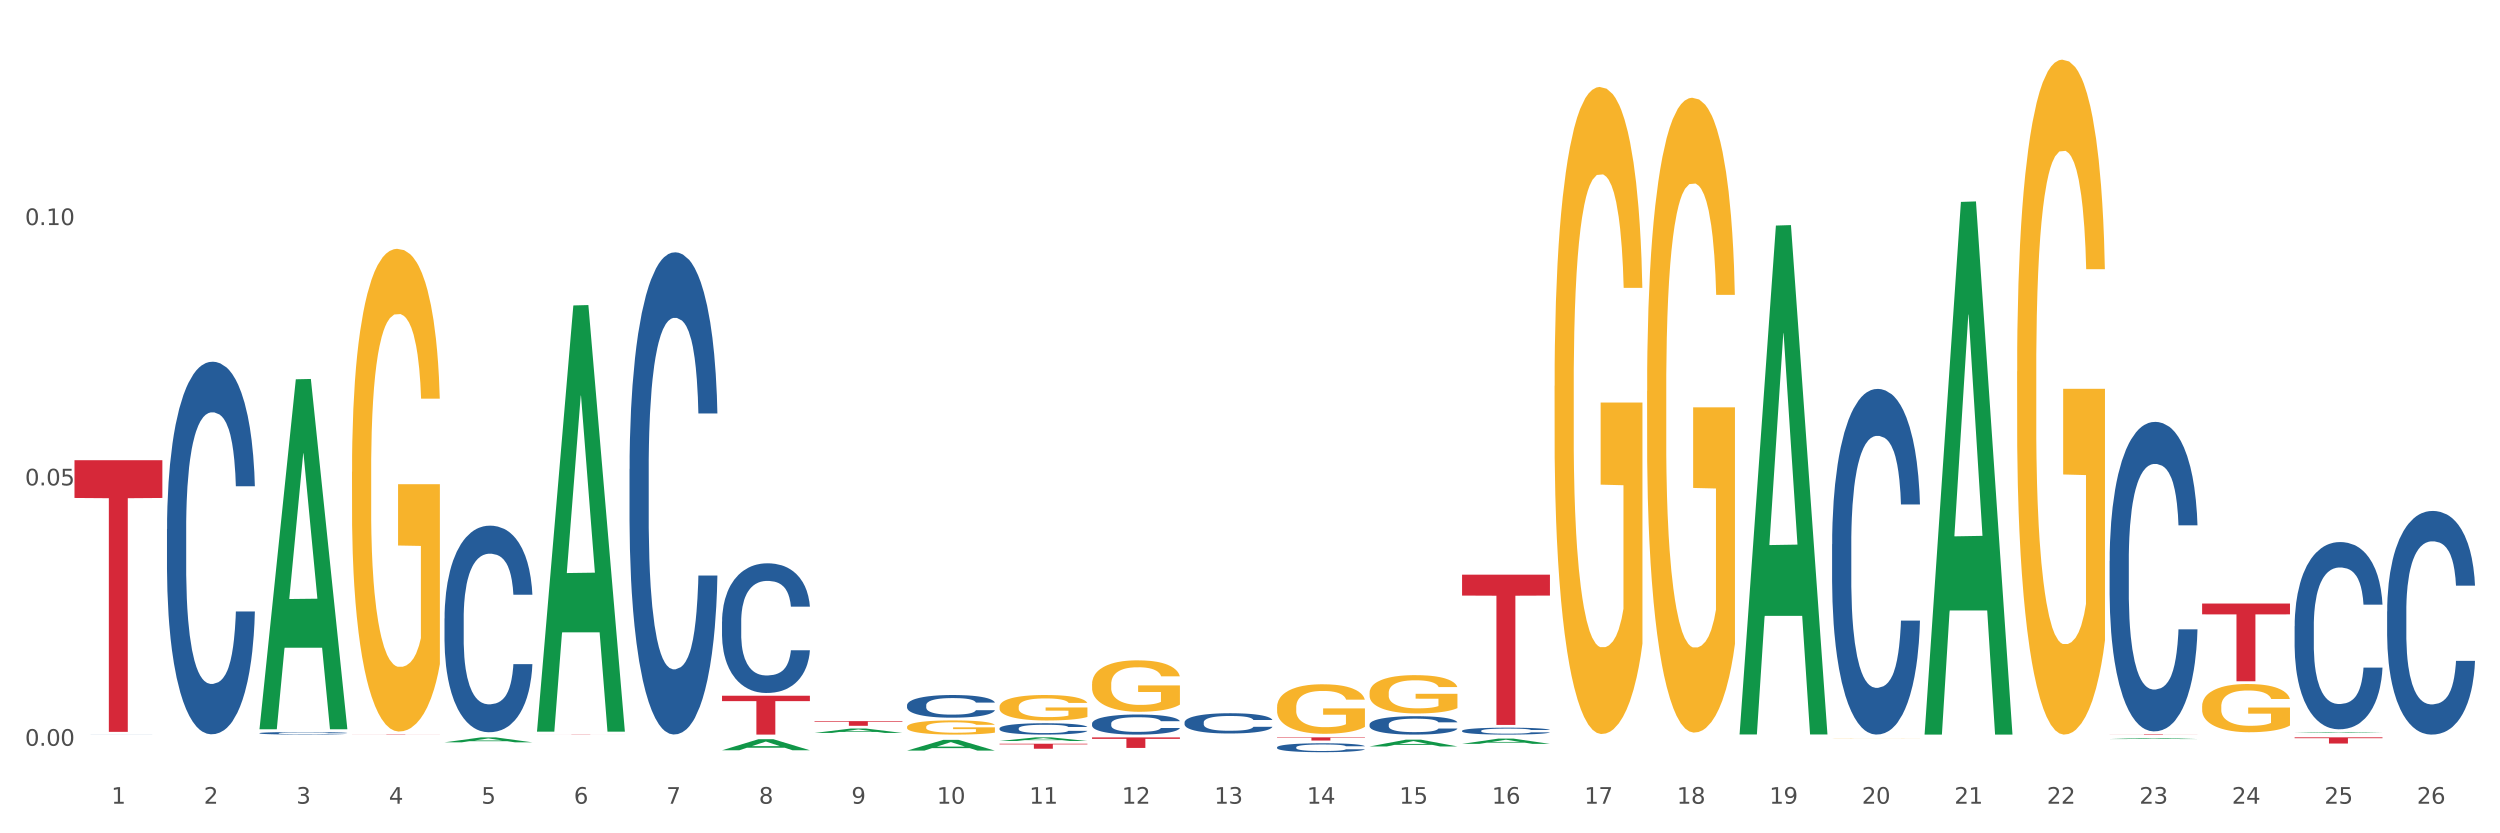 <?xml version="1.0" encoding="utf-8" standalone="no"?>
<!DOCTYPE svg PUBLIC "-//W3C//DTD SVG 1.1//EN"
  "http://www.w3.org/Graphics/SVG/1.1/DTD/svg11.dtd">
<svg xmlns:xlink="http://www.w3.org/1999/xlink" width="1080pt" height="360pt" viewBox="0 0 1080 360" xmlns="http://www.w3.org/2000/svg" version="1.1">
 <rect x="0" y="0" width="1080" height="360" fill="#333333" stroke="none"/>
 <defs>
  <style type="text/css">*{stroke-linejoin: round; stroke-linecap: butt}</style>
 </defs>
 <g id="figure_1">
  <g id="patch_1">
   <path d="M 0 360 
L 1080 360 
L 1080 0 
L 0 0 
z
" style="fill: #ffffff; stroke: #ffffff; stroke-linejoin: miter"/>
  </g>
  <g id="axes_1">
   <g id="matplotlib.axis_1">
    <g id="xtick_1">
     <g id="text_1">
      <!-- 1 -->
      <g style="fill: #4d4d4d" transform="translate(48.103 347.204) scale(0.096 -0.096)">
       <defs>
        <path id="DejaVuSans-31" d="M 794 531 
L 1825 531 
L 1825 4091 
L 703 3866 
L 703 4441 
L 1819 4666 
L 2450 4666 
L 2450 531 
L 3481 531 
L 3481 0 
L 794 0 
L 794 531 
z
" transform="scale(0.016)"/>
       </defs>
       <use xlink:href="#DejaVuSans-31"/>
      </g>
     </g>
    </g>
    <g id="xtick_2">
     <g id="text_2">
      <!-- 2 -->
      <g style="fill: #4d4d4d" transform="translate(88.066 347.204) scale(0.096 -0.096)">
       <defs>
        <path id="DejaVuSans-32" d="M 1228 531 
L 3431 531 
L 3431 0 
L 469 0 
L 469 531 
Q 828 903 1448 1529 
Q 2069 2156 2228 2338 
Q 2531 2678 2651 2914 
Q 2772 3150 2772 3378 
Q 2772 3750 2511 3984 
Q 2250 4219 1831 4219 
Q 1534 4219 1204 4116 
Q 875 4013 500 3803 
L 500 4441 
Q 881 4594 1212 4672 
Q 1544 4750 1819 4750 
Q 2544 4750 2975 4387 
Q 3406 4025 3406 3419 
Q 3406 3131 3298 2873 
Q 3191 2616 2906 2266 
Q 2828 2175 2409 1742 
Q 1991 1309 1228 531 
z
" transform="scale(0.016)"/>
       </defs>
       <use xlink:href="#DejaVuSans-32"/>
      </g>
     </g>
    </g>
    <g id="xtick_3">
     <g id="text_3">
      <!-- 3 -->
      <g style="fill: #4d4d4d" transform="translate(128.028 347.204) scale(0.096 -0.096)">
       <defs>
        <path id="DejaVuSans-33" d="M 2597 2516 
Q 3050 2419 3304 2112 
Q 3559 1806 3559 1356 
Q 3559 666 3084 287 
Q 2609 -91 1734 -91 
Q 1441 -91 1130 -33 
Q 819 25 488 141 
L 488 750 
Q 750 597 1062 519 
Q 1375 441 1716 441 
Q 2309 441 2620 675 
Q 2931 909 2931 1356 
Q 2931 1769 2642 2001 
Q 2353 2234 1838 2234 
L 1294 2234 
L 1294 2753 
L 1863 2753 
Q 2328 2753 2575 2939 
Q 2822 3125 2822 3475 
Q 2822 3834 2567 4026 
Q 2313 4219 1838 4219 
Q 1578 4219 1281 4162 
Q 984 4106 628 3988 
L 628 4550 
Q 988 4650 1302 4700 
Q 1616 4750 1894 4750 
Q 2613 4750 3031 4423 
Q 3450 4097 3450 3541 
Q 3450 3153 3228 2886 
Q 3006 2619 2597 2516 
z
" transform="scale(0.016)"/>
       </defs>
       <use xlink:href="#DejaVuSans-33"/>
      </g>
     </g>
    </g>
    <g id="xtick_4">
     <g id="text_4">
      <!-- 4 -->
      <g style="fill: #4d4d4d" transform="translate(167.99 347.204) scale(0.096 -0.096)">
       <defs>
        <path id="DejaVuSans-34" d="M 2419 4116 
L 825 1625 
L 2419 1625 
L 2419 4116 
z
M 2253 4666 
L 3047 4666 
L 3047 1625 
L 3713 1625 
L 3713 1100 
L 3047 1100 
L 3047 0 
L 2419 0 
L 2419 1100 
L 313 1100 
L 313 1709 
L 2253 4666 
z
" transform="scale(0.016)"/>
       </defs>
       <use xlink:href="#DejaVuSans-34"/>
      </g>
     </g>
    </g>
    <g id="xtick_5">
     <g id="text_5">
      <!-- 5 -->
      <g style="fill: #4d4d4d" transform="translate(207.953 347.204) scale(0.096 -0.096)">
       <defs>
        <path id="DejaVuSans-35" d="M 691 4666 
L 3169 4666 
L 3169 4134 
L 1269 4134 
L 1269 2991 
Q 1406 3038 1543 3061 
Q 1681 3084 1819 3084 
Q 2600 3084 3056 2656 
Q 3513 2228 3513 1497 
Q 3513 744 3044 326 
Q 2575 -91 1722 -91 
Q 1428 -91 1123 -41 
Q 819 9 494 109 
L 494 744 
Q 775 591 1075 516 
Q 1375 441 1709 441 
Q 2250 441 2565 725 
Q 2881 1009 2881 1497 
Q 2881 1984 2565 2268 
Q 2250 2553 1709 2553 
Q 1456 2553 1204 2497 
Q 953 2441 691 2322 
L 691 4666 
z
" transform="scale(0.016)"/>
       </defs>
       <use xlink:href="#DejaVuSans-35"/>
      </g>
     </g>
    </g>
    <g id="xtick_6">
     <g id="text_6">
      <!-- 6 -->
      <g style="fill: #4d4d4d" transform="translate(247.915 347.204) scale(0.096 -0.096)">
       <defs>
        <path id="DejaVuSans-36" d="M 2113 2584 
Q 1688 2584 1439 2293 
Q 1191 2003 1191 1497 
Q 1191 994 1439 701 
Q 1688 409 2113 409 
Q 2538 409 2786 701 
Q 3034 994 3034 1497 
Q 3034 2003 2786 2293 
Q 2538 2584 2113 2584 
z
M 3366 4563 
L 3366 3988 
Q 3128 4100 2886 4159 
Q 2644 4219 2406 4219 
Q 1781 4219 1451 3797 
Q 1122 3375 1075 2522 
Q 1259 2794 1537 2939 
Q 1816 3084 2150 3084 
Q 2853 3084 3261 2657 
Q 3669 2231 3669 1497 
Q 3669 778 3244 343 
Q 2819 -91 2113 -91 
Q 1303 -91 875 529 
Q 447 1150 447 2328 
Q 447 3434 972 4092 
Q 1497 4750 2381 4750 
Q 2619 4750 2861 4703 
Q 3103 4656 3366 4563 
z
" transform="scale(0.016)"/>
       </defs>
       <use xlink:href="#DejaVuSans-36"/>
      </g>
     </g>
    </g>
    <g id="xtick_7">
     <g id="text_7">
      <!-- 7 -->
      <g style="fill: #4d4d4d" transform="translate(287.878 347.204) scale(0.096 -0.096)">
       <defs>
        <path id="DejaVuSans-37" d="M 525 4666 
L 3525 4666 
L 3525 4397 
L 1831 0 
L 1172 0 
L 2766 4134 
L 525 4134 
L 525 4666 
z
" transform="scale(0.016)"/>
       </defs>
       <use xlink:href="#DejaVuSans-37"/>
      </g>
     </g>
    </g>
    <g id="xtick_8">
     <g id="text_8">
      <!-- 8 -->
      <g style="fill: #4d4d4d" transform="translate(327.84 347.204) scale(0.096 -0.096)">
       <defs>
        <path id="DejaVuSans-38" d="M 2034 2216 
Q 1584 2216 1326 1975 
Q 1069 1734 1069 1313 
Q 1069 891 1326 650 
Q 1584 409 2034 409 
Q 2484 409 2743 651 
Q 3003 894 3003 1313 
Q 3003 1734 2745 1975 
Q 2488 2216 2034 2216 
z
M 1403 2484 
Q 997 2584 770 2862 
Q 544 3141 544 3541 
Q 544 4100 942 4425 
Q 1341 4750 2034 4750 
Q 2731 4750 3128 4425 
Q 3525 4100 3525 3541 
Q 3525 3141 3298 2862 
Q 3072 2584 2669 2484 
Q 3125 2378 3379 2068 
Q 3634 1759 3634 1313 
Q 3634 634 3220 271 
Q 2806 -91 2034 -91 
Q 1263 -91 848 271 
Q 434 634 434 1313 
Q 434 1759 690 2068 
Q 947 2378 1403 2484 
z
M 1172 3481 
Q 1172 3119 1398 2916 
Q 1625 2713 2034 2713 
Q 2441 2713 2670 2916 
Q 2900 3119 2900 3481 
Q 2900 3844 2670 4047 
Q 2441 4250 2034 4250 
Q 1625 4250 1398 4047 
Q 1172 3844 1172 3481 
z
" transform="scale(0.016)"/>
       </defs>
       <use xlink:href="#DejaVuSans-38"/>
      </g>
     </g>
    </g>
    <g id="xtick_9">
     <g id="text_9">
      <!-- 9 -->
      <g style="fill: #4d4d4d" transform="translate(367.803 347.204) scale(0.096 -0.096)">
       <defs>
        <path id="DejaVuSans-39" d="M 703 97 
L 703 672 
Q 941 559 1184 500 
Q 1428 441 1663 441 
Q 2288 441 2617 861 
Q 2947 1281 2994 2138 
Q 2813 1869 2534 1725 
Q 2256 1581 1919 1581 
Q 1219 1581 811 2004 
Q 403 2428 403 3163 
Q 403 3881 828 4315 
Q 1253 4750 1959 4750 
Q 2769 4750 3195 4129 
Q 3622 3509 3622 2328 
Q 3622 1225 3098 567 
Q 2575 -91 1691 -91 
Q 1453 -91 1209 -44 
Q 966 3 703 97 
z
M 1959 2075 
Q 2384 2075 2632 2365 
Q 2881 2656 2881 3163 
Q 2881 3666 2632 3958 
Q 2384 4250 1959 4250 
Q 1534 4250 1286 3958 
Q 1038 3666 1038 3163 
Q 1038 2656 1286 2365 
Q 1534 2075 1959 2075 
z
" transform="scale(0.016)"/>
       </defs>
       <use xlink:href="#DejaVuSans-39"/>
      </g>
     </g>
    </g>
    <g id="xtick_10">
     <g id="text_10">
      <!-- 10 -->
      <g style="fill: #4d4d4d" transform="translate(404.711 347.204) scale(0.096 -0.096)">
       <defs>
        <path id="DejaVuSans-30" d="M 2034 4250 
Q 1547 4250 1301 3770 
Q 1056 3291 1056 2328 
Q 1056 1369 1301 889 
Q 1547 409 2034 409 
Q 2525 409 2770 889 
Q 3016 1369 3016 2328 
Q 3016 3291 2770 3770 
Q 2525 4250 2034 4250 
z
M 2034 4750 
Q 2819 4750 3233 4129 
Q 3647 3509 3647 2328 
Q 3647 1150 3233 529 
Q 2819 -91 2034 -91 
Q 1250 -91 836 529 
Q 422 1150 422 2328 
Q 422 3509 836 4129 
Q 1250 4750 2034 4750 
z
" transform="scale(0.016)"/>
       </defs>
       <use xlink:href="#DejaVuSans-31"/>
       <use xlink:href="#DejaVuSans-30" transform="translate(63.623 0)"/>
      </g>
     </g>
    </g>
    <g id="xtick_11">
     <g id="text_11">
      <!-- 11 -->
      <g style="fill: #4d4d4d" transform="translate(444.673 347.204) scale(0.096 -0.096)">
       <use xlink:href="#DejaVuSans-31"/>
       <use xlink:href="#DejaVuSans-31" transform="translate(63.623 0)"/>
      </g>
     </g>
    </g>
    <g id="xtick_12">
     <g id="text_12">
      <!-- 12 -->
      <g style="fill: #4d4d4d" transform="translate(484.636 347.204) scale(0.096 -0.096)">
       <use xlink:href="#DejaVuSans-31"/>
       <use xlink:href="#DejaVuSans-32" transform="translate(63.623 0)"/>
      </g>
     </g>
    </g>
    <g id="xtick_13">
     <g id="text_13">
      <!-- 13 -->
      <g style="fill: #4d4d4d" transform="translate(524.598 347.204) scale(0.096 -0.096)">
       <use xlink:href="#DejaVuSans-31"/>
       <use xlink:href="#DejaVuSans-33" transform="translate(63.623 0)"/>
      </g>
     </g>
    </g>
    <g id="xtick_14">
     <g id="text_14">
      <!-- 14 -->
      <g style="fill: #4d4d4d" transform="translate(564.561 347.204) scale(0.096 -0.096)">
       <use xlink:href="#DejaVuSans-31"/>
       <use xlink:href="#DejaVuSans-34" transform="translate(63.623 0)"/>
      </g>
     </g>
    </g>
    <g id="xtick_15">
     <g id="text_15">
      <!-- 15 -->
      <g style="fill: #4d4d4d" transform="translate(604.523 347.204) scale(0.096 -0.096)">
       <use xlink:href="#DejaVuSans-31"/>
       <use xlink:href="#DejaVuSans-35" transform="translate(63.623 0)"/>
      </g>
     </g>
    </g>
    <g id="xtick_16">
     <g id="text_16">
      <!-- 16 -->
      <g style="fill: #4d4d4d" transform="translate(644.486 347.204) scale(0.096 -0.096)">
       <use xlink:href="#DejaVuSans-31"/>
       <use xlink:href="#DejaVuSans-36" transform="translate(63.623 0)"/>
      </g>
     </g>
    </g>
    <g id="xtick_17">
     <g id="text_17">
      <!-- 17 -->
      <g style="fill: #4d4d4d" transform="translate(684.448 347.204) scale(0.096 -0.096)">
       <use xlink:href="#DejaVuSans-31"/>
       <use xlink:href="#DejaVuSans-37" transform="translate(63.623 0)"/>
      </g>
     </g>
    </g>
    <g id="xtick_18">
     <g id="text_18">
      <!-- 18 -->
      <g style="fill: #4d4d4d" transform="translate(724.41 347.204) scale(0.096 -0.096)">
       <use xlink:href="#DejaVuSans-31"/>
       <use xlink:href="#DejaVuSans-38" transform="translate(63.623 0)"/>
      </g>
     </g>
    </g>
    <g id="xtick_19">
     <g id="text_19">
      <!-- 19 -->
      <g style="fill: #4d4d4d" transform="translate(764.373 347.204) scale(0.096 -0.096)">
       <use xlink:href="#DejaVuSans-31"/>
       <use xlink:href="#DejaVuSans-39" transform="translate(63.623 0)"/>
      </g>
     </g>
    </g>
    <g id="xtick_20">
     <g id="text_20">
      <!-- 20 -->
      <g style="fill: #4d4d4d" transform="translate(804.335 347.204) scale(0.096 -0.096)">
       <use xlink:href="#DejaVuSans-32"/>
       <use xlink:href="#DejaVuSans-30" transform="translate(63.623 0)"/>
      </g>
     </g>
    </g>
    <g id="xtick_21">
     <g id="text_21">
      <!-- 21 -->
      <g style="fill: #4d4d4d" transform="translate(844.298 347.204) scale(0.096 -0.096)">
       <use xlink:href="#DejaVuSans-32"/>
       <use xlink:href="#DejaVuSans-31" transform="translate(63.623 0)"/>
      </g>
     </g>
    </g>
    <g id="xtick_22">
     <g id="text_22">
      <!-- 22 -->
      <g style="fill: #4d4d4d" transform="translate(884.26 347.204) scale(0.096 -0.096)">
       <use xlink:href="#DejaVuSans-32"/>
       <use xlink:href="#DejaVuSans-32" transform="translate(63.623 0)"/>
      </g>
     </g>
    </g>
    <g id="xtick_23">
     <g id="text_23">
      <!-- 23 -->
      <g style="fill: #4d4d4d" transform="translate(924.223 347.204) scale(0.096 -0.096)">
       <use xlink:href="#DejaVuSans-32"/>
       <use xlink:href="#DejaVuSans-33" transform="translate(63.623 0)"/>
      </g>
     </g>
    </g>
    <g id="xtick_24">
     <g id="text_24">
      <!-- 24 -->
      <g style="fill: #4d4d4d" transform="translate(964.185 347.204) scale(0.096 -0.096)">
       <use xlink:href="#DejaVuSans-32"/>
       <use xlink:href="#DejaVuSans-34" transform="translate(63.623 0)"/>
      </g>
     </g>
    </g>
    <g id="xtick_25">
     <g id="text_25">
      <!-- 25 -->
      <g style="fill: #4d4d4d" transform="translate(1004.147 347.204) scale(0.096 -0.096)">
       <use xlink:href="#DejaVuSans-32"/>
       <use xlink:href="#DejaVuSans-35" transform="translate(63.623 0)"/>
      </g>
     </g>
    </g>
    <g id="xtick_26">
     <g id="text_26">
      <!-- 26 -->
      <g style="fill: #4d4d4d" transform="translate(1044.11 347.204) scale(0.096 -0.096)">
       <use xlink:href="#DejaVuSans-32"/>
       <use xlink:href="#DejaVuSans-36" transform="translate(63.623 0)"/>
      </g>
     </g>
    </g>
    <g id="xtick_27"/>
    <g id="xtick_28"/>
    <g id="xtick_29"/>
    <g id="xtick_30"/>
    <g id="xtick_31"/>
    <g id="xtick_32"/>
    <g id="xtick_33"/>
    <g id="xtick_34"/>
    <g id="xtick_35"/>
    <g id="xtick_36"/>
    <g id="xtick_37"/>
    <g id="xtick_38"/>
    <g id="xtick_39"/>
    <g id="xtick_40"/>
    <g id="xtick_41"/>
    <g id="xtick_42"/>
    <g id="xtick_43"/>
    <g id="xtick_44"/>
    <g id="xtick_45"/>
    <g id="xtick_46"/>
    <g id="xtick_47"/>
    <g id="xtick_48"/>
    <g id="xtick_49"/>
    <g id="xtick_50"/>
    <g id="xtick_51"/>
   </g>
   <g id="matplotlib.axis_2">
    <g id="ytick_1">
     <g id="text_27">
      <!-- 0.00 -->
      <g style="fill: #4d4d4d" transform="translate(10.8 322.169) scale(0.096 -0.096)">
       <defs>
        <path id="DejaVuSans-2e" d="M 684 794 
L 1344 794 
L 1344 0 
L 684 0 
L 684 794 
z
" transform="scale(0.016)"/>
       </defs>
       <use xlink:href="#DejaVuSans-30"/>
       <use xlink:href="#DejaVuSans-2e" transform="translate(63.623 0)"/>
       <use xlink:href="#DejaVuSans-30" transform="translate(95.41 0)"/>
       <use xlink:href="#DejaVuSans-30" transform="translate(159.033 0)"/>
      </g>
     </g>
    </g>
    <g id="ytick_2">
     <g id="text_28">
      <!-- 0.05 -->
      <g style="fill: #4d4d4d" transform="translate(10.8 209.698) scale(0.096 -0.096)">
       <use xlink:href="#DejaVuSans-30"/>
       <use xlink:href="#DejaVuSans-2e" transform="translate(63.623 0)"/>
       <use xlink:href="#DejaVuSans-30" transform="translate(95.41 0)"/>
       <use xlink:href="#DejaVuSans-35" transform="translate(159.033 0)"/>
      </g>
     </g>
    </g>
    <g id="ytick_3">
     <g id="text_29">
      <!-- 0.10 -->
      <g style="fill: #4d4d4d" transform="translate(10.8 97.228) scale(0.096 -0.096)">
       <use xlink:href="#DejaVuSans-30"/>
       <use xlink:href="#DejaVuSans-2e" transform="translate(63.623 0)"/>
       <use xlink:href="#DejaVuSans-31" transform="translate(95.41 0)"/>
       <use xlink:href="#DejaVuSans-30" transform="translate(159.033 0)"/>
      </g>
     </g>
    </g>
    <g id="ytick_4"/>
    <g id="ytick_5"/>
    <g id="ytick_6"/>
   </g>
   <g id="PolyCollection_1">
    <path d="M 112.1 314.764 
L 112.139 314.622 
L 127.794 163.851 
L 134.291 163.709 
L 150.064 315.048 
L 142.55 315.048 
L 139.145 279.807 
L 122.98 279.807 
L 122.863 280.375 
L 119.575 315.048 
L 112.1 315.048 
L 112.1 314.764 
L 125.016 258.776 
L 137.109 258.634 
L 131.121 195.966 
L 131.043 195.682 
L 130.965 196.109 
L 124.976 258.634 
L 125.016 258.776 
L 112.1 314.764 
z
" clip-path="url(#p2edee5403d)" style="fill: #109648"/>
    <path d="M 511.724 312.047 
L 511.769 312.039 
L 511.769 311.815 
L 511.904 311.511 
L 512.397 310.952 
L 513.026 310.528 
L 514.103 310.033 
L 514.686 309.825 
L 515.449 309.593 
L 517.019 309.217 
L 518.814 308.897 
L 520.071 308.722 
L 521.013 308.61 
L 523.122 308.41 
L 524.334 308.322 
L 525.591 308.25 
L 526.668 308.202 
L 528.463 308.146 
L 529.899 308.122 
L 531.559 308.114 
L 532.95 308.122 
L 534.79 308.154 
L 537.482 308.25 
L 538.515 308.306 
L 539.906 308.402 
L 541.342 308.53 
L 542.508 308.658 
L 543.855 308.842 
L 545.246 309.081 
L 546.592 309.385 
L 547.534 309.665 
L 548.297 309.961 
L 548.97 310.32 
L 549.464 310.712 
L 549.688 311.04 
L 541.476 311.04 
L 541.252 310.744 
L 540.803 310.424 
L 540.354 310.208 
L 539.861 310.033 
L 539.098 309.833 
L 538.425 309.705 
L 537.303 309.553 
L 536.271 309.457 
L 535.418 309.401 
L 534.386 309.353 
L 532.187 309.305 
L 530.617 309.305 
L 529.629 309.321 
L 528.418 309.361 
L 527.386 309.417 
L 526.174 309.513 
L 525.232 309.617 
L 524.289 309.753 
L 523.751 309.849 
L 522.943 310.025 
L 522.404 310.168 
L 521.686 310.416 
L 521.283 310.592 
L 520.565 311.048 
L 520.25 311.383 
L 520.116 311.615 
L 520.026 311.871 
L 520.026 313.118 
L 520.295 313.677 
L 520.52 313.917 
L 520.879 314.189 
L 521.552 314.541 
L 522.539 314.884 
L 523.571 315.132 
L 524.424 315.284 
L 525.232 315.396 
L 526.039 315.484 
L 527.027 315.564 
L 527.834 315.612 
L 529.046 315.66 
L 530.482 315.684 
L 531.604 315.684 
L 533.892 315.644 
L 534.925 315.604 
L 535.912 315.548 
L 536.989 315.46 
L 537.841 315.364 
L 538.335 315.292 
L 539.143 315.14 
L 539.771 314.98 
L 540.31 314.797 
L 540.669 314.637 
L 541.072 314.397 
L 541.387 314.125 
L 541.476 313.981 
L 549.688 313.981 
L 549.509 314.269 
L 549.195 314.549 
L 548.567 314.924 
L 548.073 315.14 
L 547.31 315.404 
L 546.502 315.628 
L 545.38 315.876 
L 544.348 316.059 
L 543.271 316.219 
L 542.105 316.363 
L 539.995 316.563 
L 539.233 316.619 
L 537.617 316.715 
L 536.361 316.771 
L 534.521 316.827 
L 532.636 316.859 
L 530.661 316.867 
L 528.911 316.851 
L 526.982 316.803 
L 525.77 316.755 
L 524.424 316.683 
L 522.853 316.571 
L 521.372 316.435 
L 519.981 316.275 
L 518.68 316.091 
L 517.468 315.884 
L 515.898 315.54 
L 514.731 315.204 
L 513.878 314.892 
L 513.295 314.629 
L 512.711 314.293 
L 512.397 314.061 
L 511.904 313.502 
L 511.724 312.982 
L 511.724 312.047 
z
" clip-path="url(#p2edee5403d)" style="fill: #255c99"/>
    <path d="M 471.762 312.57 
L 471.807 312.562 
L 471.807 312.34 
L 471.941 312.038 
L 472.435 311.483 
L 473.063 311.063 
L 474.14 310.572 
L 474.723 310.365 
L 475.486 310.136 
L 477.057 309.763 
L 478.852 309.446 
L 480.108 309.271 
L 481.051 309.16 
L 483.16 308.962 
L 484.372 308.875 
L 485.628 308.804 
L 486.705 308.756 
L 488.5 308.7 
L 489.936 308.677 
L 491.596 308.669 
L 492.988 308.677 
L 494.827 308.708 
L 497.52 308.804 
L 498.552 308.859 
L 499.943 308.954 
L 501.379 309.081 
L 502.546 309.208 
L 503.892 309.39 
L 505.283 309.628 
L 506.63 309.929 
L 507.572 310.207 
L 508.335 310.5 
L 509.008 310.857 
L 509.502 311.246 
L 509.726 311.571 
L 501.514 311.571 
L 501.289 311.277 
L 500.841 310.96 
L 500.392 310.746 
L 499.898 310.572 
L 499.135 310.373 
L 498.462 310.247 
L 497.34 310.096 
L 496.308 310.001 
L 495.456 309.945 
L 494.424 309.898 
L 492.225 309.85 
L 490.654 309.85 
L 489.667 309.866 
L 488.455 309.906 
L 487.423 309.961 
L 486.211 310.056 
L 485.269 310.159 
L 484.327 310.294 
L 483.788 310.389 
L 482.98 310.564 
L 482.442 310.706 
L 481.724 310.952 
L 481.32 311.127 
L 480.602 311.579 
L 480.288 311.912 
L 480.153 312.142 
L 480.064 312.395 
L 480.064 313.632 
L 480.333 314.187 
L 480.557 314.425 
L 480.916 314.695 
L 481.589 315.043 
L 482.577 315.384 
L 483.609 315.63 
L 484.461 315.781 
L 485.269 315.892 
L 486.077 315.979 
L 487.064 316.058 
L 487.872 316.106 
L 489.083 316.153 
L 490.519 316.177 
L 491.641 316.177 
L 493.93 316.138 
L 494.962 316.098 
L 495.949 316.042 
L 497.026 315.955 
L 497.879 315.86 
L 498.373 315.789 
L 499.18 315.638 
L 499.809 315.48 
L 500.347 315.297 
L 500.706 315.139 
L 501.11 314.901 
L 501.424 314.631 
L 501.514 314.488 
L 509.726 314.488 
L 509.547 314.774 
L 509.232 315.051 
L 508.604 315.424 
L 508.111 315.638 
L 507.348 315.9 
L 506.54 316.122 
L 505.418 316.368 
L 504.386 316.55 
L 503.309 316.709 
L 502.142 316.851 
L 500.033 317.049 
L 499.27 317.105 
L 497.655 317.2 
L 496.398 317.256 
L 494.558 317.311 
L 492.673 317.343 
L 490.699 317.351 
L 488.949 317.335 
L 487.019 317.287 
L 485.808 317.24 
L 484.461 317.168 
L 482.891 317.057 
L 481.41 316.923 
L 480.019 316.764 
L 478.717 316.582 
L 477.506 316.375 
L 475.935 316.035 
L 474.768 315.702 
L 473.916 315.392 
L 473.332 315.131 
L 472.749 314.798 
L 472.435 314.568 
L 471.941 314.013 
L 471.762 313.497 
L 471.762 312.57 
z
" clip-path="url(#p2edee5403d)" style="fill: #255c99"/>
    <path d="M 431.799 314.642 
L 431.844 314.638 
L 431.844 314.512 
L 431.979 314.341 
L 432.472 314.027 
L 433.101 313.789 
L 434.178 313.51 
L 434.761 313.393 
L 435.524 313.263 
L 437.095 313.052 
L 438.89 312.872 
L 440.146 312.774 
L 441.088 312.711 
L 443.198 312.598 
L 444.409 312.549 
L 445.666 312.509 
L 446.743 312.482 
L 448.538 312.45 
L 449.974 312.437 
L 451.634 312.432 
L 453.025 312.437 
L 454.865 312.455 
L 457.558 312.509 
L 458.59 312.54 
L 459.981 312.594 
L 461.417 312.666 
L 462.584 312.738 
L 463.93 312.841 
L 465.321 312.976 
L 466.667 313.146 
L 467.61 313.304 
L 468.372 313.47 
L 469.046 313.672 
L 469.539 313.892 
L 469.764 314.076 
L 461.551 314.076 
L 461.327 313.91 
L 460.878 313.73 
L 460.43 313.609 
L 459.936 313.51 
L 459.173 313.398 
L 458.5 313.326 
L 457.378 313.241 
L 456.346 313.187 
L 455.493 313.155 
L 454.461 313.128 
L 452.262 313.101 
L 450.692 313.101 
L 449.704 313.11 
L 448.493 313.133 
L 447.461 313.164 
L 446.249 313.218 
L 445.307 313.277 
L 444.364 313.353 
L 443.826 313.407 
L 443.018 313.506 
L 442.48 313.587 
L 441.762 313.726 
L 441.358 313.825 
L 440.64 314.081 
L 440.326 314.269 
L 440.191 314.4 
L 440.101 314.543 
L 440.101 315.244 
L 440.37 315.559 
L 440.595 315.693 
L 440.954 315.846 
L 441.627 316.044 
L 442.614 316.237 
L 443.646 316.376 
L 444.499 316.461 
L 445.307 316.524 
L 446.114 316.574 
L 447.102 316.619 
L 447.909 316.646 
L 449.121 316.672 
L 450.557 316.686 
L 451.679 316.686 
L 453.968 316.663 
L 455 316.641 
L 455.987 316.61 
L 457.064 316.56 
L 457.917 316.506 
L 458.41 316.466 
L 459.218 316.381 
L 459.846 316.291 
L 460.385 316.187 
L 460.744 316.098 
L 461.148 315.963 
L 461.462 315.81 
L 461.551 315.729 
L 469.764 315.729 
L 469.584 315.891 
L 469.27 316.048 
L 468.642 316.259 
L 468.148 316.381 
L 467.385 316.529 
L 466.577 316.655 
L 465.456 316.794 
L 464.423 316.897 
L 463.346 316.987 
L 462.18 317.068 
L 460.071 317.18 
L 459.308 317.211 
L 457.692 317.265 
L 456.436 317.297 
L 454.596 317.328 
L 452.711 317.346 
L 450.737 317.351 
L 448.986 317.342 
L 447.057 317.315 
L 445.845 317.288 
L 444.499 317.247 
L 442.928 317.185 
L 441.447 317.108 
L 440.056 317.018 
L 438.755 316.915 
L 437.543 316.798 
L 435.973 316.605 
L 434.806 316.416 
L 433.953 316.241 
L 433.37 316.093 
L 432.787 315.904 
L 432.472 315.774 
L 431.979 315.46 
L 431.799 315.168 
L 431.799 314.642 
z
" clip-path="url(#p2edee5403d)" style="fill: #255c99"/>
    <path d="M 391.837 304.647 
L 391.882 304.638 
L 391.882 304.388 
L 392.016 304.048 
L 392.51 303.421 
L 393.138 302.947 
L 394.215 302.392 
L 394.799 302.159 
L 395.561 301.9 
L 397.132 301.479 
L 398.927 301.121 
L 400.184 300.924 
L 401.126 300.799 
L 403.235 300.575 
L 404.447 300.477 
L 405.703 300.396 
L 406.78 300.343 
L 408.575 300.28 
L 410.011 300.253 
L 411.672 300.244 
L 413.063 300.253 
L 414.903 300.289 
L 417.595 300.396 
L 418.627 300.459 
L 420.018 300.567 
L 421.454 300.71 
L 422.621 300.853 
L 423.967 301.059 
L 425.359 301.327 
L 426.705 301.667 
L 427.647 301.98 
L 428.41 302.312 
L 429.083 302.714 
L 429.577 303.153 
L 429.801 303.52 
L 421.589 303.52 
L 421.365 303.189 
L 420.916 302.831 
L 420.467 302.589 
L 419.974 302.392 
L 419.211 302.168 
L 418.538 302.025 
L 417.416 301.855 
L 416.384 301.748 
L 415.531 301.685 
L 414.499 301.631 
L 412.3 301.578 
L 410.729 301.578 
L 409.742 301.596 
L 408.53 301.64 
L 407.498 301.703 
L 406.287 301.81 
L 405.344 301.927 
L 404.402 302.079 
L 403.863 302.186 
L 403.056 302.383 
L 402.517 302.544 
L 401.799 302.822 
L 401.395 303.019 
L 400.677 303.529 
L 400.363 303.904 
L 400.228 304.164 
L 400.139 304.45 
L 400.139 305.846 
L 400.408 306.473 
L 400.632 306.741 
L 400.991 307.046 
L 401.664 307.439 
L 402.652 307.824 
L 403.684 308.102 
L 404.536 308.272 
L 405.344 308.397 
L 406.152 308.495 
L 407.139 308.585 
L 407.947 308.638 
L 409.159 308.692 
L 410.595 308.719 
L 411.717 308.719 
L 414.005 308.674 
L 415.037 308.63 
L 416.025 308.567 
L 417.102 308.468 
L 417.954 308.361 
L 418.448 308.28 
L 419.256 308.11 
L 419.884 307.931 
L 420.422 307.726 
L 420.781 307.547 
L 421.185 307.278 
L 421.499 306.974 
L 421.589 306.813 
L 429.801 306.813 
L 429.622 307.135 
L 429.308 307.448 
L 428.679 307.869 
L 428.186 308.11 
L 427.423 308.406 
L 426.615 308.656 
L 425.493 308.934 
L 424.461 309.14 
L 423.384 309.319 
L 422.217 309.48 
L 420.108 309.703 
L 419.345 309.766 
L 417.73 309.873 
L 416.473 309.936 
L 414.633 309.999 
L 412.749 310.034 
L 410.774 310.043 
L 409.024 310.026 
L 407.094 309.972 
L 405.883 309.918 
L 404.536 309.838 
L 402.966 309.712 
L 401.485 309.56 
L 400.094 309.381 
L 398.792 309.175 
L 397.581 308.943 
L 396.01 308.558 
L 394.843 308.182 
L 393.991 307.833 
L 393.407 307.538 
L 392.824 307.162 
L 392.51 306.902 
L 392.016 306.276 
L 391.837 305.694 
L 391.837 304.647 
z
" clip-path="url(#p2edee5403d)" style="fill: #255c99"/>
    <path d="M 311.912 268.519 
L 311.957 268.468 
L 311.957 267.035 
L 312.091 265.09 
L 312.585 261.508 
L 313.213 258.796 
L 314.29 255.624 
L 314.874 254.293 
L 315.637 252.809 
L 317.207 250.404 
L 319.002 248.358 
L 320.259 247.232 
L 321.201 246.515 
L 323.31 245.236 
L 324.522 244.673 
L 325.778 244.213 
L 326.855 243.906 
L 328.65 243.547 
L 330.086 243.394 
L 331.747 243.343 
L 333.138 243.394 
L 334.978 243.599 
L 337.67 244.213 
L 338.702 244.571 
L 340.094 245.185 
L 341.53 246.004 
L 342.696 246.822 
L 344.043 247.999 
L 345.434 249.534 
L 346.78 251.479 
L 347.722 253.27 
L 348.485 255.163 
L 349.158 257.466 
L 349.652 259.973 
L 349.876 262.071 
L 341.664 262.071 
L 341.44 260.178 
L 340.991 258.131 
L 340.542 256.749 
L 340.049 255.624 
L 339.286 254.344 
L 338.613 253.526 
L 337.491 252.553 
L 336.459 251.939 
L 335.606 251.581 
L 334.574 251.274 
L 332.375 250.967 
L 330.804 250.967 
L 329.817 251.07 
L 328.606 251.325 
L 327.573 251.684 
L 326.362 252.298 
L 325.419 252.963 
L 324.477 253.833 
L 323.939 254.447 
L 323.131 255.573 
L 322.592 256.494 
L 321.874 258.08 
L 321.47 259.206 
L 320.752 262.122 
L 320.438 264.272 
L 320.304 265.755 
L 320.214 267.393 
L 320.214 275.376 
L 320.483 278.957 
L 320.708 280.493 
L 321.067 282.232 
L 321.74 284.484 
L 322.727 286.684 
L 323.759 288.27 
L 324.612 289.243 
L 325.419 289.959 
L 326.227 290.522 
L 327.214 291.034 
L 328.022 291.341 
L 329.234 291.648 
L 330.67 291.801 
L 331.792 291.801 
L 334.08 291.545 
L 335.112 291.29 
L 336.1 290.931 
L 337.177 290.368 
L 338.029 289.754 
L 338.523 289.294 
L 339.331 288.322 
L 339.959 287.298 
L 340.497 286.121 
L 340.856 285.098 
L 341.26 283.563 
L 341.574 281.823 
L 341.664 280.902 
L 349.876 280.902 
L 349.697 282.744 
L 349.383 284.535 
L 348.754 286.94 
L 348.261 288.322 
L 347.498 290.01 
L 346.69 291.443 
L 345.568 293.029 
L 344.536 294.206 
L 343.459 295.23 
L 342.292 296.151 
L 340.183 297.43 
L 339.42 297.788 
L 337.805 298.402 
L 336.548 298.76 
L 334.709 299.119 
L 332.824 299.323 
L 330.849 299.374 
L 329.099 299.272 
L 327.17 298.965 
L 325.958 298.658 
L 324.612 298.198 
L 323.041 297.481 
L 321.56 296.611 
L 320.169 295.588 
L 318.868 294.411 
L 317.656 293.08 
L 316.085 290.88 
L 314.919 288.731 
L 314.066 286.735 
L 313.483 285.047 
L 312.899 282.898 
L 312.585 281.414 
L 312.091 277.832 
L 311.912 274.506 
L 311.912 268.519 
z
" clip-path="url(#p2edee5403d)" style="fill: #255c99"/>
    <path d="M 271.95 202.594 
L 271.994 202.404 
L 271.994 197.077 
L 272.129 189.848 
L 272.623 176.531 
L 273.251 166.449 
L 274.328 154.654 
L 274.911 149.708 
L 275.674 144.191 
L 277.245 135.25 
L 279.04 127.64 
L 280.296 123.455 
L 281.239 120.792 
L 283.348 116.036 
L 284.559 113.943 
L 285.816 112.231 
L 286.893 111.09 
L 288.688 109.758 
L 290.124 109.187 
L 291.784 108.997 
L 293.175 109.187 
L 295.015 109.948 
L 297.708 112.231 
L 298.74 113.563 
L 300.131 115.846 
L 301.567 118.889 
L 302.734 121.933 
L 304.08 126.309 
L 305.471 132.016 
L 306.817 139.245 
L 307.76 145.903 
L 308.523 152.942 
L 309.196 161.503 
L 309.689 170.824 
L 309.914 178.624 
L 301.702 178.624 
L 301.477 171.585 
L 301.029 163.976 
L 300.58 158.839 
L 300.086 154.654 
L 299.323 149.898 
L 298.65 146.854 
L 297.528 143.24 
L 296.496 140.957 
L 295.644 139.625 
L 294.611 138.484 
L 292.413 137.342 
L 290.842 137.342 
L 289.855 137.723 
L 288.643 138.674 
L 287.611 140.006 
L 286.399 142.289 
L 285.457 144.762 
L 284.515 147.996 
L 283.976 150.279 
L 283.168 154.464 
L 282.63 157.888 
L 281.912 163.785 
L 281.508 167.971 
L 280.79 178.814 
L 280.476 186.804 
L 280.341 192.321 
L 280.251 198.409 
L 280.251 228.086 
L 280.521 241.402 
L 280.745 247.109 
L 281.104 253.577 
L 281.777 261.948 
L 282.764 270.128 
L 283.797 276.025 
L 284.649 279.64 
L 285.457 282.303 
L 286.265 284.396 
L 287.252 286.298 
L 288.06 287.44 
L 289.271 288.581 
L 290.707 289.152 
L 291.829 289.152 
L 294.118 288.201 
L 295.15 287.249 
L 296.137 285.918 
L 297.214 283.825 
L 298.067 281.542 
L 298.56 279.83 
L 299.368 276.216 
L 299.996 272.411 
L 300.535 268.035 
L 300.894 264.231 
L 301.298 258.524 
L 301.612 252.056 
L 301.702 248.631 
L 309.914 248.631 
L 309.734 255.48 
L 309.42 262.138 
L 308.792 271.079 
L 308.298 276.216 
L 307.535 282.494 
L 306.728 287.82 
L 305.606 293.718 
L 304.574 298.093 
L 303.497 301.898 
L 302.33 305.322 
L 300.221 310.078 
L 299.458 311.41 
L 297.842 313.692 
L 296.586 315.024 
L 294.746 316.356 
L 292.861 317.117 
L 290.887 317.307 
L 289.137 316.926 
L 287.207 315.785 
L 285.995 314.644 
L 284.649 312.932 
L 283.079 310.268 
L 281.598 307.034 
L 280.207 303.229 
L 278.905 298.854 
L 277.694 293.908 
L 276.123 285.728 
L 274.956 277.738 
L 274.104 270.318 
L 273.52 264.041 
L 272.937 256.051 
L 272.623 250.534 
L 272.129 237.217 
L 271.95 224.852 
L 271.95 202.594 
z
" clip-path="url(#p2edee5403d)" style="fill: #255c99"/>
    <path d="M 192.025 267.182 
L 192.07 267.1 
L 192.07 264.818 
L 192.204 261.721 
L 192.698 256.015 
L 193.326 251.695 
L 194.403 246.642 
L 194.986 244.523 
L 195.749 242.159 
L 197.32 238.328 
L 199.115 235.068 
L 200.371 233.274 
L 201.314 232.133 
L 203.423 230.096 
L 204.635 229.199 
L 205.891 228.465 
L 206.968 227.976 
L 208.763 227.406 
L 210.199 227.161 
L 211.859 227.08 
L 213.251 227.161 
L 215.09 227.487 
L 217.783 228.465 
L 218.815 229.036 
L 220.206 230.014 
L 221.642 231.318 
L 222.809 232.622 
L 224.155 234.497 
L 225.546 236.942 
L 226.893 240.04 
L 227.835 242.892 
L 228.598 245.908 
L 229.271 249.576 
L 229.765 253.57 
L 229.989 256.912 
L 221.777 256.912 
L 221.553 253.896 
L 221.104 250.636 
L 220.655 248.435 
L 220.161 246.642 
L 219.399 244.604 
L 218.725 243.3 
L 217.603 241.751 
L 216.571 240.773 
L 215.719 240.203 
L 214.687 239.714 
L 212.488 239.225 
L 210.917 239.225 
L 209.93 239.388 
L 208.718 239.795 
L 207.686 240.366 
L 206.474 241.344 
L 205.532 242.403 
L 204.59 243.789 
L 204.051 244.767 
L 203.243 246.56 
L 202.705 248.027 
L 201.987 250.554 
L 201.583 252.347 
L 200.865 256.993 
L 200.551 260.417 
L 200.416 262.78 
L 200.327 265.389 
L 200.327 278.104 
L 200.596 283.809 
L 200.82 286.255 
L 201.179 289.026 
L 201.852 292.612 
L 202.84 296.117 
L 203.872 298.644 
L 204.724 300.192 
L 205.532 301.333 
L 206.34 302.23 
L 207.327 303.045 
L 208.135 303.534 
L 209.346 304.023 
L 210.782 304.268 
L 211.904 304.268 
L 214.193 303.86 
L 215.225 303.453 
L 216.212 302.882 
L 217.289 301.986 
L 218.142 301.007 
L 218.636 300.274 
L 219.443 298.725 
L 220.072 297.095 
L 220.61 295.22 
L 220.969 293.59 
L 221.373 291.145 
L 221.687 288.374 
L 221.777 286.907 
L 229.989 286.907 
L 229.81 289.841 
L 229.495 292.694 
L 228.867 296.525 
L 228.374 298.725 
L 227.611 301.415 
L 226.803 303.697 
L 225.681 306.224 
L 224.649 308.099 
L 223.572 309.729 
L 222.405 311.196 
L 220.296 313.234 
L 219.533 313.804 
L 217.918 314.782 
L 216.661 315.353 
L 214.821 315.923 
L 212.936 316.249 
L 210.962 316.331 
L 209.212 316.168 
L 207.282 315.679 
L 206.071 315.19 
L 204.724 314.456 
L 203.154 313.315 
L 201.673 311.929 
L 200.282 310.299 
L 198.98 308.425 
L 197.769 306.305 
L 196.198 302.801 
L 195.031 299.377 
L 194.179 296.198 
L 193.595 293.509 
L 193.012 290.085 
L 192.698 287.722 
L 192.204 282.016 
L 192.025 276.718 
L 192.025 267.182 
z
" clip-path="url(#p2edee5403d)" style="fill: #255c99"/>
    <path d="M 112.1 316.721 
L 112.145 316.72 
L 112.145 316.692 
L 112.279 316.653 
L 112.773 316.582 
L 113.401 316.527 
L 114.478 316.464 
L 115.062 316.438 
L 115.824 316.408 
L 117.395 316.36 
L 119.19 316.319 
L 120.447 316.297 
L 121.389 316.283 
L 123.498 316.257 
L 124.71 316.246 
L 125.966 316.237 
L 127.043 316.23 
L 128.838 316.223 
L 130.274 316.22 
L 131.935 316.219 
L 133.326 316.22 
L 135.166 316.224 
L 137.858 316.237 
L 138.89 316.244 
L 140.281 316.256 
L 141.717 316.272 
L 142.884 316.289 
L 144.23 316.312 
L 145.622 316.343 
L 146.968 316.382 
L 147.91 316.417 
L 148.673 316.455 
L 149.346 316.501 
L 149.84 316.551 
L 150.064 316.593 
L 141.852 316.593 
L 141.628 316.555 
L 141.179 316.514 
L 140.73 316.487 
L 140.237 316.464 
L 139.474 316.439 
L 138.801 316.422 
L 137.679 316.403 
L 136.647 316.391 
L 135.794 316.384 
L 134.762 316.377 
L 132.563 316.371 
L 130.992 316.371 
L 130.005 316.373 
L 128.793 316.378 
L 127.761 316.386 
L 126.55 316.398 
L 125.607 316.411 
L 124.665 316.428 
L 124.126 316.441 
L 123.319 316.463 
L 122.78 316.482 
L 122.062 316.513 
L 121.658 316.536 
L 120.94 316.594 
L 120.626 316.637 
L 120.491 316.666 
L 120.402 316.699 
L 120.402 316.858 
L 120.671 316.93 
L 120.895 316.96 
L 121.254 316.995 
L 121.927 317.04 
L 122.915 317.084 
L 123.947 317.115 
L 124.799 317.135 
L 125.607 317.149 
L 126.415 317.16 
L 127.402 317.17 
L 128.21 317.177 
L 129.422 317.183 
L 130.858 317.186 
L 131.98 317.186 
L 134.268 317.181 
L 135.3 317.176 
L 136.288 317.168 
L 137.365 317.157 
L 138.217 317.145 
L 138.711 317.136 
L 139.519 317.116 
L 140.147 317.096 
L 140.685 317.072 
L 141.044 317.052 
L 141.448 317.021 
L 141.762 316.987 
L 141.852 316.968 
L 150.064 316.968 
L 149.885 317.005 
L 149.571 317.041 
L 148.942 317.089 
L 148.449 317.116 
L 147.686 317.15 
L 146.878 317.179 
L 145.756 317.21 
L 144.724 317.234 
L 143.647 317.254 
L 142.48 317.272 
L 140.371 317.298 
L 139.608 317.305 
L 137.993 317.317 
L 136.736 317.325 
L 134.896 317.332 
L 133.012 317.336 
L 131.037 317.337 
L 129.287 317.335 
L 127.357 317.329 
L 126.146 317.322 
L 124.799 317.313 
L 123.229 317.299 
L 121.748 317.282 
L 120.357 317.261 
L 119.055 317.238 
L 117.844 317.211 
L 116.273 317.167 
L 115.106 317.124 
L 114.254 317.085 
L 113.67 317.051 
L 113.087 317.008 
L 112.773 316.979 
L 112.279 316.907 
L 112.1 316.841 
L 112.1 316.721 
z
" clip-path="url(#p2edee5403d)" style="fill: #255c99"/>
    <path d="M 431.799 305.333 
L 431.844 305.323 
L 431.844 304.961 
L 431.934 304.649 
L 432.382 303.894 
L 433.054 303.27 
L 433.547 302.938 
L 434.04 302.666 
L 434.623 302.395 
L 435.34 302.113 
L 436.64 301.7 
L 437.447 301.489 
L 438.433 301.268 
L 440.226 300.945 
L 441.526 300.764 
L 442.87 300.613 
L 445.067 300.432 
L 446.501 300.352 
L 448.025 300.291 
L 449.863 300.251 
L 451.252 300.241 
L 454.3 300.271 
L 456.9 300.362 
L 458.155 300.432 
L 459.768 300.553 
L 460.62 300.633 
L 462.009 300.795 
L 463.444 301.006 
L 464.43 301.187 
L 465.909 301.529 
L 467.029 301.871 
L 468.06 302.294 
L 468.598 302.586 
L 469.002 302.858 
L 469.36 303.17 
L 469.719 303.663 
L 461.651 303.663 
L 461.337 303.311 
L 460.844 302.978 
L 460.127 302.656 
L 459.499 302.455 
L 458.424 302.203 
L 457.438 302.042 
L 456.407 301.922 
L 455.152 301.821 
L 454.165 301.771 
L 452.776 301.73 
L 450.042 301.741 
L 448.204 301.821 
L 446.949 301.922 
L 446.142 302.012 
L 445.425 302.113 
L 444.618 302.254 
L 443.677 302.465 
L 443.005 302.656 
L 442.332 302.898 
L 441.795 303.139 
L 441.302 303.421 
L 440.898 303.723 
L 440.584 304.035 
L 440.315 304.418 
L 440.091 305.052 
L 440.091 306.43 
L 440.181 306.742 
L 440.405 307.155 
L 440.674 307.467 
L 441.122 307.839 
L 441.526 308.091 
L 442.288 308.453 
L 443.139 308.755 
L 443.812 308.946 
L 444.484 309.107 
L 445.649 309.329 
L 446.949 309.51 
L 448.07 309.621 
L 449.594 309.721 
L 450.625 309.762 
L 451.521 309.782 
L 453.717 309.782 
L 455.286 309.752 
L 457.034 309.681 
L 458.379 309.591 
L 459.499 309.48 
L 460.754 309.299 
L 461.561 309.128 
L 461.561 307.024 
L 451.7 307.014 
L 451.7 305.615 
L 469.764 305.615 
L 469.764 309.721 
L 469.002 309.933 
L 468.15 310.124 
L 467.254 310.295 
L 465.909 310.506 
L 464.295 310.708 
L 462.861 310.849 
L 461.337 310.969 
L 459.544 311.08 
L 457.213 311.181 
L 455.779 311.221 
L 453.986 311.251 
L 451.88 311.261 
L 450.042 311.241 
L 448.249 311.191 
L 446.366 311.1 
L 444.529 310.969 
L 443.139 310.838 
L 441.75 310.677 
L 440.271 310.466 
L 439.105 310.265 
L 438.209 310.084 
L 437.223 309.852 
L 436.147 309.55 
L 435.34 309.279 
L 434.623 308.997 
L 433.861 308.634 
L 433.323 308.322 
L 432.785 307.93 
L 432.472 307.638 
L 432.113 307.185 
L 431.844 306.551 
L 431.799 305.333 
z
" clip-path="url(#p2edee5403d)" style="fill: #f7b32b"/>
    <path d="M 32.175 317.34 
L 32.22 317.34 
L 32.22 317.339 
L 32.355 317.339 
L 32.848 317.337 
L 33.476 317.336 
L 34.553 317.335 
L 35.137 317.335 
L 35.9 317.334 
L 37.47 317.334 
L 39.265 317.333 
L 40.522 317.332 
L 41.464 317.332 
L 43.573 317.332 
L 44.785 317.331 
L 46.041 317.331 
L 47.118 317.331 
L 48.913 317.331 
L 50.349 317.331 
L 52.01 317.331 
L 53.401 317.331 
L 55.241 317.331 
L 57.933 317.331 
L 58.965 317.331 
L 60.357 317.332 
L 61.793 317.332 
L 62.959 317.332 
L 64.306 317.333 
L 65.697 317.333 
L 67.043 317.334 
L 67.985 317.335 
L 68.748 317.335 
L 69.421 317.336 
L 69.915 317.337 
L 70.139 317.338 
L 61.927 317.338 
L 61.703 317.337 
L 61.254 317.336 
L 60.805 317.336 
L 60.312 317.335 
L 59.549 317.335 
L 58.876 317.335 
L 57.754 317.334 
L 56.722 317.334 
L 55.869 317.334 
L 54.837 317.334 
L 52.638 317.334 
L 51.067 317.334 
L 50.08 317.334 
L 48.869 317.334 
L 47.836 317.334 
L 46.625 317.334 
L 45.682 317.334 
L 44.74 317.335 
L 44.202 317.335 
L 43.394 317.335 
L 42.855 317.336 
L 42.137 317.336 
L 41.733 317.337 
L 41.015 317.338 
L 40.701 317.338 
L 40.567 317.339 
L 40.477 317.339 
L 40.477 317.342 
L 40.746 317.344 
L 40.971 317.344 
L 41.33 317.345 
L 42.003 317.345 
L 42.99 317.346 
L 44.022 317.347 
L 44.875 317.347 
L 45.682 317.347 
L 46.49 317.348 
L 47.477 317.348 
L 48.285 317.348 
L 49.497 317.348 
L 50.933 317.348 
L 52.055 317.348 
L 54.343 317.348 
L 55.375 317.348 
L 56.363 317.348 
L 57.44 317.348 
L 58.292 317.347 
L 58.786 317.347 
L 59.594 317.347 
L 60.222 317.346 
L 60.76 317.346 
L 61.119 317.346 
L 61.523 317.345 
L 61.837 317.345 
L 61.927 317.344 
L 70.139 317.344 
L 69.96 317.345 
L 69.646 317.346 
L 69.017 317.346 
L 68.524 317.347 
L 67.761 317.347 
L 66.953 317.348 
L 65.831 317.348 
L 64.799 317.349 
L 63.722 317.349 
L 62.555 317.35 
L 60.446 317.35 
L 59.683 317.35 
L 58.068 317.35 
L 56.811 317.351 
L 54.972 317.351 
L 53.087 317.351 
L 51.112 317.351 
L 49.362 317.351 
L 47.433 317.351 
L 46.221 317.35 
L 44.875 317.35 
L 43.304 317.35 
L 41.823 317.35 
L 40.432 317.349 
L 39.131 317.349 
L 37.919 317.349 
L 36.348 317.348 
L 35.182 317.347 
L 34.329 317.346 
L 33.746 317.346 
L 33.162 317.345 
L 32.848 317.344 
L 32.355 317.343 
L 32.175 317.342 
L 32.175 317.34 
z
" clip-path="url(#p2edee5403d)" style="fill: #255c99"/>
    <path d="M 152.062 203.852 
L 152.107 203.662 
L 152.107 196.805 
L 152.197 190.901 
L 152.645 176.618 
L 153.317 164.81 
L 153.81 158.525 
L 154.303 153.383 
L 154.886 148.241 
L 155.603 142.908 
L 156.903 135.1 
L 157.71 131.101 
L 158.696 126.911 
L 160.489 120.816 
L 161.789 117.388 
L 163.133 114.532 
L 165.33 111.104 
L 166.764 109.58 
L 168.288 108.437 
L 170.126 107.676 
L 171.515 107.485 
L 174.563 108.056 
L 177.163 109.77 
L 178.418 111.104 
L 180.031 113.389 
L 180.883 114.913 
L 182.272 117.96 
L 183.707 121.959 
L 184.693 125.387 
L 186.172 131.862 
L 187.292 138.338 
L 188.323 146.337 
L 188.861 151.86 
L 189.265 157.002 
L 189.623 162.906 
L 189.982 172.238 
L 181.914 172.238 
L 181.6 165.572 
L 181.107 159.287 
L 180.39 153.193 
L 179.762 149.384 
L 178.687 144.623 
L 177.701 141.575 
L 176.67 139.29 
L 175.415 137.385 
L 174.429 136.433 
L 173.039 135.671 
L 170.305 135.862 
L 168.467 137.385 
L 167.212 139.29 
L 166.405 141.004 
L 165.688 142.908 
L 164.881 145.575 
L 163.94 149.574 
L 163.268 153.193 
L 162.595 157.763 
L 162.058 162.334 
L 161.565 167.667 
L 161.161 173.38 
L 160.847 179.284 
L 160.578 186.521 
L 160.354 198.519 
L 160.354 224.611 
L 160.444 230.515 
L 160.668 238.323 
L 160.937 244.227 
L 161.385 251.274 
L 161.789 256.035 
L 162.551 262.891 
L 163.402 268.604 
L 164.075 272.223 
L 164.747 275.27 
L 165.912 279.46 
L 167.212 282.888 
L 168.333 284.983 
L 169.857 286.887 
L 170.888 287.649 
L 171.784 288.03 
L 173.98 288.03 
L 175.549 287.459 
L 177.297 286.126 
L 178.642 284.412 
L 179.762 282.317 
L 181.017 278.889 
L 181.824 275.651 
L 181.824 235.847 
L 171.963 235.657 
L 171.963 209.185 
L 190.027 209.185 
L 190.027 286.887 
L 189.265 290.887 
L 188.413 294.505 
L 187.517 297.743 
L 186.172 301.742 
L 184.558 305.551 
L 183.124 308.218 
L 181.6 310.503 
L 179.807 312.598 
L 177.476 314.502 
L 176.042 315.264 
L 174.249 315.836 
L 172.143 316.026 
L 170.305 315.645 
L 168.512 314.693 
L 166.629 312.979 
L 164.792 310.503 
L 163.402 308.027 
L 162.013 304.98 
L 160.534 300.981 
L 159.368 297.172 
L 158.472 293.744 
L 157.486 289.363 
L 156.41 283.65 
L 155.603 278.508 
L 154.886 273.175 
L 154.124 266.319 
L 153.586 260.415 
L 153.048 252.988 
L 152.735 247.465 
L 152.376 238.894 
L 152.107 226.896 
L 152.062 203.852 
z
" clip-path="url(#p2edee5403d)" style="fill: #f7b32b"/>
    <path d="M 32.175 198.81 
L 70.139 198.81 
L 70.139 215.118 
L 55.205 215.228 
L 55.205 316.16 
L 47.019 316.16 
L 47.019 215.228 
L 32.175 215.118 
L 32.175 198.92 
L 32.175 198.81 
z
" clip-path="url(#p2edee5403d)" style="fill: #d62839"/>
    <path d="M 152.062 317.197 
L 190.027 317.197 
L 190.027 317.218 
L 175.093 317.219 
L 175.093 317.351 
L 166.906 317.351 
L 166.906 317.219 
L 152.062 317.218 
L 152.062 317.197 
L 152.062 317.197 
z
" clip-path="url(#p2edee5403d)" style="fill: #d62839"/>
    <path d="M 231.987 317.261 
L 269.951 317.261 
L 269.951 317.274 
L 255.018 317.274 
L 255.018 317.351 
L 246.831 317.351 
L 246.831 317.274 
L 231.987 317.274 
L 231.987 317.261 
L 231.987 317.261 
z
" clip-path="url(#p2edee5403d)" style="fill: #d62839"/>
    <path d="M 311.912 300.546 
L 349.876 300.546 
L 349.876 302.881 
L 334.942 302.897 
L 334.942 317.351 
L 326.756 317.351 
L 326.756 302.897 
L 311.912 302.881 
L 311.912 300.561 
L 311.912 300.546 
z
" clip-path="url(#p2edee5403d)" style="fill: #d62839"/>
    <path d="M 351.874 311.522 
L 389.839 311.522 
L 389.839 311.804 
L 374.905 311.805 
L 374.905 313.548 
L 366.718 313.548 
L 366.718 311.805 
L 351.874 311.804 
L 351.874 311.524 
L 351.874 311.522 
z
" clip-path="url(#p2edee5403d)" style="fill: #d62839"/>
    <path d="M 431.799 321.289 
L 469.764 321.289 
L 469.764 321.588 
L 454.83 321.59 
L 454.83 323.439 
L 446.643 323.439 
L 446.643 321.59 
L 431.799 321.588 
L 431.799 321.291 
L 431.799 321.289 
z
" clip-path="url(#p2edee5403d)" style="fill: #d62839"/>
    <path d="M 471.762 295.537 
L 471.807 295.516 
L 471.807 294.785 
L 471.896 294.156 
L 472.344 292.633 
L 473.017 291.374 
L 473.51 290.704 
L 474.003 290.155 
L 474.585 289.607 
L 475.303 289.038 
L 476.602 288.206 
L 477.409 287.779 
L 478.395 287.333 
L 480.188 286.683 
L 481.488 286.317 
L 482.833 286.013 
L 485.029 285.647 
L 486.463 285.485 
L 487.987 285.363 
L 489.825 285.282 
L 491.214 285.261 
L 494.262 285.322 
L 496.862 285.505 
L 498.117 285.647 
L 499.731 285.891 
L 500.582 286.053 
L 501.972 286.378 
L 503.406 286.805 
L 504.392 287.17 
L 505.871 287.861 
L 506.992 288.551 
L 508.023 289.404 
L 508.561 289.993 
L 508.964 290.541 
L 509.323 291.171 
L 509.681 292.166 
L 501.613 292.166 
L 501.299 291.455 
L 500.806 290.785 
L 500.089 290.135 
L 499.462 289.729 
L 498.386 289.221 
L 497.4 288.896 
L 496.369 288.653 
L 495.114 288.449 
L 494.128 288.348 
L 492.738 288.267 
L 490.004 288.287 
L 488.167 288.449 
L 486.912 288.653 
L 486.105 288.835 
L 485.388 289.038 
L 484.581 289.323 
L 483.64 289.749 
L 482.967 290.135 
L 482.295 290.622 
L 481.757 291.11 
L 481.264 291.678 
L 480.861 292.288 
L 480.547 292.917 
L 480.278 293.689 
L 480.054 294.968 
L 480.054 297.75 
L 480.143 298.38 
L 480.368 299.212 
L 480.636 299.842 
L 481.085 300.593 
L 481.488 301.101 
L 482.25 301.832 
L 483.102 302.441 
L 483.774 302.827 
L 484.446 303.152 
L 485.612 303.599 
L 486.912 303.964 
L 488.032 304.188 
L 489.556 304.391 
L 490.587 304.472 
L 491.483 304.513 
L 493.68 304.513 
L 495.248 304.452 
L 496.997 304.309 
L 498.341 304.127 
L 499.462 303.903 
L 500.717 303.538 
L 501.524 303.193 
L 501.524 298.948 
L 491.663 298.928 
L 491.663 296.105 
L 509.726 296.105 
L 509.726 304.391 
L 508.964 304.817 
L 508.112 305.203 
L 507.216 305.548 
L 505.871 305.975 
L 504.258 306.381 
L 502.823 306.665 
L 501.299 306.909 
L 499.507 307.132 
L 497.176 307.335 
L 495.742 307.416 
L 493.949 307.477 
L 491.842 307.498 
L 490.004 307.457 
L 488.211 307.356 
L 486.329 307.173 
L 484.491 306.909 
L 483.102 306.645 
L 481.712 306.32 
L 480.233 305.893 
L 479.068 305.487 
L 478.171 305.122 
L 477.185 304.655 
L 476.109 304.045 
L 475.303 303.497 
L 474.585 302.929 
L 473.824 302.197 
L 473.286 301.568 
L 472.748 300.776 
L 472.434 300.187 
L 472.075 299.273 
L 471.807 297.994 
L 471.762 295.537 
z
" clip-path="url(#p2edee5403d)" style="fill: #f7b32b"/>
    <path d="M 551.687 305.492 
L 551.731 305.473 
L 551.731 304.769 
L 551.821 304.164 
L 552.269 302.698 
L 552.942 301.486 
L 553.435 300.841 
L 553.928 300.314 
L 554.51 299.786 
L 555.228 299.239 
L 556.527 298.438 
L 557.334 298.027 
L 558.32 297.598 
L 560.113 296.972 
L 561.413 296.62 
L 562.758 296.327 
L 564.954 295.976 
L 566.388 295.819 
L 567.912 295.702 
L 569.75 295.624 
L 571.139 295.604 
L 574.187 295.663 
L 576.787 295.839 
L 578.042 295.976 
L 579.656 296.21 
L 580.507 296.366 
L 581.897 296.679 
L 583.331 297.089 
L 584.317 297.441 
L 585.796 298.106 
L 586.917 298.77 
L 587.948 299.591 
L 588.485 300.157 
L 588.889 300.685 
L 589.247 301.291 
L 589.606 302.248 
L 581.538 302.248 
L 581.224 301.564 
L 580.731 300.92 
L 580.014 300.294 
L 579.387 299.903 
L 578.311 299.415 
L 577.325 299.102 
L 576.294 298.868 
L 575.039 298.672 
L 574.053 298.575 
L 572.663 298.496 
L 569.929 298.516 
L 568.091 298.672 
L 566.836 298.868 
L 566.03 299.044 
L 565.312 299.239 
L 564.506 299.513 
L 563.564 299.923 
L 562.892 300.294 
L 562.22 300.763 
L 561.682 301.232 
L 561.189 301.779 
L 560.785 302.366 
L 560.472 302.971 
L 560.203 303.714 
L 559.979 304.945 
L 559.979 307.622 
L 560.068 308.228 
L 560.292 309.029 
L 560.561 309.635 
L 561.01 310.358 
L 561.413 310.847 
L 562.175 311.55 
L 563.027 312.136 
L 563.699 312.508 
L 564.371 312.82 
L 565.537 313.25 
L 566.836 313.602 
L 567.957 313.817 
L 569.481 314.012 
L 570.512 314.091 
L 571.408 314.13 
L 573.605 314.13 
L 575.173 314.071 
L 576.921 313.934 
L 578.266 313.758 
L 579.387 313.543 
L 580.642 313.192 
L 581.448 312.86 
L 581.448 308.775 
L 571.588 308.756 
L 571.588 306.04 
L 589.651 306.04 
L 589.651 314.012 
L 588.889 314.423 
L 588.037 314.794 
L 587.141 315.126 
L 585.796 315.537 
L 584.183 315.928 
L 582.748 316.201 
L 581.224 316.436 
L 579.431 316.651 
L 577.101 316.846 
L 575.666 316.924 
L 573.873 316.983 
L 571.767 317.002 
L 569.929 316.963 
L 568.136 316.866 
L 566.254 316.69 
L 564.416 316.436 
L 563.027 316.182 
L 561.637 315.869 
L 560.158 315.459 
L 558.993 315.068 
L 558.096 314.716 
L 557.11 314.267 
L 556.034 313.68 
L 555.228 313.153 
L 554.51 312.605 
L 553.748 311.902 
L 553.211 311.296 
L 552.673 310.534 
L 552.359 309.967 
L 552 309.088 
L 551.731 307.857 
L 551.687 305.492 
z
" clip-path="url(#p2edee5403d)" style="fill: #f7b32b"/>
    <path d="M 591.649 299.312 
L 591.694 299.297 
L 591.694 298.752 
L 591.783 298.283 
L 592.232 297.149 
L 592.904 296.212 
L 593.397 295.713 
L 593.89 295.304 
L 594.473 294.896 
L 595.19 294.473 
L 596.49 293.852 
L 597.297 293.535 
L 598.283 293.202 
L 600.076 292.718 
L 601.375 292.446 
L 602.72 292.219 
L 604.916 291.947 
L 606.351 291.826 
L 607.875 291.735 
L 609.712 291.675 
L 611.102 291.66 
L 614.15 291.705 
L 616.749 291.841 
L 618.004 291.947 
L 619.618 292.129 
L 620.47 292.249 
L 621.859 292.491 
L 623.293 292.809 
L 624.279 293.081 
L 625.759 293.595 
L 626.879 294.11 
L 627.91 294.745 
L 628.448 295.183 
L 628.851 295.592 
L 629.21 296.06 
L 629.568 296.801 
L 621.5 296.801 
L 621.187 296.272 
L 620.694 295.773 
L 619.977 295.289 
L 619.349 294.987 
L 618.273 294.609 
L 617.287 294.367 
L 616.256 294.185 
L 615.001 294.034 
L 614.015 293.958 
L 612.626 293.898 
L 609.892 293.913 
L 608.054 294.034 
L 606.799 294.185 
L 605.992 294.321 
L 605.275 294.473 
L 604.468 294.684 
L 603.527 295.002 
L 602.855 295.289 
L 602.182 295.652 
L 601.644 296.015 
L 601.151 296.438 
L 600.748 296.892 
L 600.434 297.361 
L 600.165 297.936 
L 599.941 298.888 
L 599.941 300.96 
L 600.031 301.429 
L 600.255 302.049 
L 600.524 302.518 
L 600.972 303.077 
L 601.375 303.455 
L 602.137 304 
L 602.989 304.453 
L 603.661 304.741 
L 604.334 304.983 
L 605.499 305.315 
L 606.799 305.588 
L 607.919 305.754 
L 609.443 305.905 
L 610.474 305.966 
L 611.371 305.996 
L 613.567 305.996 
L 615.136 305.951 
L 616.884 305.845 
L 618.228 305.709 
L 619.349 305.542 
L 620.604 305.27 
L 621.411 305.013 
L 621.411 301.852 
L 611.55 301.837 
L 611.55 299.735 
L 629.613 299.735 
L 629.613 305.905 
L 628.851 306.223 
L 628 306.51 
L 627.103 306.767 
L 625.759 307.085 
L 624.145 307.387 
L 622.711 307.599 
L 621.187 307.78 
L 619.394 307.947 
L 617.063 308.098 
L 615.629 308.159 
L 613.836 308.204 
L 611.729 308.219 
L 609.892 308.189 
L 608.099 308.113 
L 606.216 307.977 
L 604.378 307.78 
L 602.989 307.584 
L 601.599 307.342 
L 600.12 307.024 
L 598.955 306.722 
L 598.059 306.45 
L 597.072 306.102 
L 595.997 305.648 
L 595.19 305.24 
L 594.473 304.816 
L 593.711 304.272 
L 593.173 303.803 
L 592.635 303.213 
L 592.321 302.775 
L 591.963 302.094 
L 591.694 301.142 
L 591.649 299.312 
z
" clip-path="url(#p2edee5403d)" style="fill: #f7b32b"/>
    <path d="M 671.574 166.733 
L 671.619 166.478 
L 671.619 157.287 
L 671.708 149.373 
L 672.157 130.225 
L 672.829 114.397 
L 673.322 105.972 
L 673.815 99.079 
L 674.398 92.186 
L 675.115 85.037 
L 676.415 74.57 
L 677.221 69.209 
L 678.208 63.592 
L 680 55.423 
L 681.3 50.827 
L 682.645 46.998 
L 684.841 42.402 
L 686.275 40.36 
L 687.799 38.828 
L 689.637 37.807 
L 691.027 37.552 
L 694.075 38.318 
L 696.674 40.615 
L 697.929 42.402 
L 699.543 45.466 
L 700.394 47.508 
L 701.784 51.593 
L 703.218 56.954 
L 704.204 61.55 
L 705.683 70.23 
L 706.804 78.91 
L 707.835 89.633 
L 708.373 97.036 
L 708.776 103.929 
L 709.135 111.844 
L 709.493 124.353 
L 701.425 124.353 
L 701.112 115.418 
L 700.619 106.993 
L 699.901 98.823 
L 699.274 93.717 
L 698.198 87.335 
L 697.212 83.25 
L 696.181 80.187 
L 694.926 77.634 
L 693.94 76.357 
L 692.551 75.336 
L 689.816 75.591 
L 687.979 77.634 
L 686.724 80.187 
L 685.917 82.484 
L 685.2 85.037 
L 684.393 88.611 
L 683.452 93.973 
L 682.779 98.823 
L 682.107 104.951 
L 681.569 111.078 
L 681.076 118.226 
L 680.673 125.885 
L 680.359 133.799 
L 680.09 143.501 
L 679.866 159.584 
L 679.866 194.56 
L 679.956 202.475 
L 680.18 212.942 
L 680.449 220.856 
L 680.897 230.302 
L 681.3 236.685 
L 682.062 245.875 
L 682.914 253.534 
L 683.586 258.385 
L 684.258 262.47 
L 685.424 268.086 
L 686.724 272.682 
L 687.844 275.49 
L 689.368 278.043 
L 690.399 279.064 
L 691.296 279.575 
L 693.492 279.575 
L 695.061 278.809 
L 696.809 277.022 
L 698.153 274.724 
L 699.274 271.916 
L 700.529 267.321 
L 701.336 262.98 
L 701.336 209.623 
L 691.475 209.368 
L 691.475 173.881 
L 709.538 173.881 
L 709.538 278.043 
L 708.776 283.404 
L 707.925 288.255 
L 707.028 292.595 
L 705.683 297.956 
L 704.07 303.062 
L 702.636 306.636 
L 701.112 309.7 
L 699.319 312.508 
L 696.988 315.061 
L 695.554 316.083 
L 693.761 316.848 
L 691.654 317.104 
L 689.816 316.593 
L 688.024 315.317 
L 686.141 313.019 
L 684.303 309.7 
L 682.914 306.381 
L 681.524 302.296 
L 680.045 296.935 
L 678.88 291.829 
L 677.983 287.234 
L 676.997 281.362 
L 675.922 273.703 
L 675.115 266.81 
L 674.398 259.662 
L 673.636 250.471 
L 673.098 242.557 
L 672.56 232.6 
L 672.246 225.196 
L 671.888 213.708 
L 671.619 197.624 
L 671.574 166.733 
z
" clip-path="url(#p2edee5403d)" style="fill: #f7b32b"/>
    <path d="M 711.536 168.957 
L 711.581 168.706 
L 711.581 159.689 
L 711.671 151.924 
L 712.119 133.139 
L 712.791 117.609 
L 713.284 109.344 
L 713.777 102.581 
L 714.36 95.818 
L 715.077 88.805 
L 716.377 78.535 
L 717.184 73.276 
L 718.17 67.765 
L 719.963 59.75 
L 721.263 55.241 
L 722.607 51.484 
L 724.804 46.976 
L 726.238 44.972 
L 727.762 43.469 
L 729.6 42.467 
L 730.989 42.217 
L 734.037 42.968 
L 736.637 45.222 
L 737.892 46.976 
L 739.505 49.981 
L 740.357 51.985 
L 741.746 55.993 
L 743.181 61.253 
L 744.167 65.761 
L 745.646 74.277 
L 746.766 82.794 
L 747.797 93.313 
L 748.335 100.577 
L 748.739 107.34 
L 749.097 115.105 
L 749.456 127.378 
L 741.388 127.378 
L 741.074 118.611 
L 740.581 110.346 
L 739.864 102.331 
L 739.236 97.321 
L 738.161 91.059 
L 737.175 87.052 
L 736.144 84.046 
L 734.889 81.541 
L 733.902 80.289 
L 732.513 79.287 
L 729.779 79.537 
L 727.941 81.541 
L 726.686 84.046 
L 725.879 86.3 
L 725.162 88.805 
L 724.355 92.312 
L 723.414 97.572 
L 722.742 102.331 
L 722.069 108.342 
L 721.532 114.353 
L 721.039 121.367 
L 720.635 128.881 
L 720.321 136.645 
L 720.052 146.164 
L 719.828 161.943 
L 719.828 196.258 
L 719.918 204.023 
L 720.142 214.293 
L 720.411 222.057 
L 720.859 231.325 
L 721.263 237.587 
L 722.025 246.604 
L 722.876 254.118 
L 723.549 258.877 
L 724.221 262.885 
L 725.386 268.395 
L 726.686 272.903 
L 727.807 275.659 
L 729.331 278.163 
L 730.362 279.165 
L 731.258 279.666 
L 733.454 279.666 
L 735.023 278.915 
L 736.771 277.162 
L 738.116 274.907 
L 739.236 272.152 
L 740.491 267.644 
L 741.298 263.385 
L 741.298 211.036 
L 731.437 210.786 
L 731.437 175.97 
L 749.501 175.97 
L 749.501 278.163 
L 748.739 283.423 
L 747.887 288.182 
L 746.991 292.44 
L 745.646 297.7 
L 744.032 302.71 
L 742.598 306.217 
L 741.074 309.222 
L 739.281 311.977 
L 736.95 314.482 
L 735.516 315.484 
L 733.723 316.236 
L 731.617 316.486 
L 729.779 315.985 
L 727.986 314.733 
L 726.103 312.478 
L 724.266 309.222 
L 722.876 305.966 
L 721.487 301.958 
L 720.008 296.699 
L 718.842 291.689 
L 717.946 287.181 
L 716.96 281.42 
L 715.884 273.905 
L 715.077 267.143 
L 714.36 260.129 
L 713.598 251.112 
L 713.06 243.348 
L 712.522 233.579 
L 712.209 226.315 
L 711.85 215.044 
L 711.581 199.264 
L 711.536 168.957 
z
" clip-path="url(#p2edee5403d)" style="fill: #f7b32b"/>
    <path d="M 791.461 318.982 
L 791.506 318.982 
L 791.506 318.979 
L 791.596 318.976 
L 792.044 318.97 
L 792.716 318.965 
L 793.209 318.962 
L 793.702 318.96 
L 794.285 318.957 
L 795.002 318.955 
L 796.302 318.952 
L 797.109 318.95 
L 798.095 318.948 
L 799.888 318.945 
L 801.188 318.944 
L 802.532 318.943 
L 804.728 318.941 
L 806.163 318.94 
L 807.687 318.94 
L 809.524 318.94 
L 810.914 318.94 
L 813.962 318.94 
L 816.561 318.941 
L 817.817 318.941 
L 819.43 318.942 
L 820.282 318.943 
L 821.671 318.944 
L 823.106 318.946 
L 824.092 318.947 
L 825.571 318.95 
L 826.691 318.953 
L 827.722 318.957 
L 828.26 318.959 
L 828.663 318.961 
L 829.022 318.964 
L 829.381 318.968 
L 821.313 318.968 
L 820.999 318.965 
L 820.506 318.962 
L 819.789 318.96 
L 819.161 318.958 
L 818.085 318.956 
L 817.099 318.954 
L 816.068 318.953 
L 814.813 318.953 
L 813.827 318.952 
L 812.438 318.952 
L 809.704 318.952 
L 807.866 318.953 
L 806.611 318.953 
L 805.804 318.954 
L 805.087 318.955 
L 804.28 318.956 
L 803.339 318.958 
L 802.667 318.96 
L 801.994 318.962 
L 801.456 318.964 
L 800.963 318.966 
L 800.56 318.968 
L 800.246 318.971 
L 799.977 318.974 
L 799.753 318.979 
L 799.753 318.991 
L 799.843 318.994 
L 800.067 318.997 
L 800.336 319 
L 800.784 319.003 
L 801.188 319.005 
L 801.949 319.008 
L 802.801 319.01 
L 803.473 319.012 
L 804.146 319.013 
L 805.311 319.015 
L 806.611 319.016 
L 807.732 319.017 
L 809.255 319.018 
L 810.286 319.019 
L 811.183 319.019 
L 813.379 319.019 
L 814.948 319.018 
L 816.696 319.018 
L 818.041 319.017 
L 819.161 319.016 
L 820.416 319.015 
L 821.223 319.013 
L 821.223 318.996 
L 811.362 318.996 
L 811.362 318.984 
L 829.425 318.984 
L 829.425 319.018 
L 828.663 319.02 
L 827.812 319.022 
L 826.915 319.023 
L 825.571 319.025 
L 823.957 319.026 
L 822.523 319.028 
L 820.999 319.029 
L 819.206 319.03 
L 816.875 319.03 
L 815.441 319.031 
L 813.648 319.031 
L 811.541 319.031 
L 809.704 319.031 
L 807.911 319.03 
L 806.028 319.03 
L 804.191 319.029 
L 802.801 319.028 
L 801.412 319.026 
L 799.933 319.024 
L 798.767 319.023 
L 797.871 319.021 
L 796.885 319.019 
L 795.809 319.017 
L 795.002 319.015 
L 794.285 319.012 
L 793.523 319.009 
L 792.985 319.007 
L 792.447 319.003 
L 792.133 319.001 
L 791.775 318.997 
L 791.506 318.992 
L 791.461 318.982 
z
" clip-path="url(#p2edee5403d)" style="fill: #f7b32b"/>
    <path d="M 551.687 322.825 
L 551.731 322.822 
L 551.731 322.723 
L 551.866 322.589 
L 552.36 322.343 
L 552.988 322.156 
L 554.065 321.938 
L 554.648 321.846 
L 555.411 321.744 
L 556.982 321.578 
L 558.777 321.438 
L 560.033 321.36 
L 560.976 321.311 
L 563.085 321.223 
L 564.296 321.184 
L 565.553 321.152 
L 566.63 321.131 
L 568.425 321.106 
L 569.861 321.096 
L 571.521 321.092 
L 572.912 321.096 
L 574.752 321.11 
L 577.445 321.152 
L 578.477 321.177 
L 579.868 321.219 
L 581.304 321.276 
L 582.471 321.332 
L 583.817 321.413 
L 585.208 321.519 
L 586.554 321.652 
L 587.497 321.776 
L 588.26 321.906 
L 588.933 322.065 
L 589.426 322.237 
L 589.651 322.382 
L 581.439 322.382 
L 581.214 322.251 
L 580.766 322.11 
L 580.317 322.015 
L 579.823 321.938 
L 579.06 321.85 
L 578.387 321.793 
L 577.265 321.726 
L 576.233 321.684 
L 575.381 321.659 
L 574.348 321.638 
L 572.15 321.617 
L 570.579 321.617 
L 569.592 321.624 
L 568.38 321.642 
L 567.348 321.667 
L 566.136 321.709 
L 565.194 321.755 
L 564.252 321.814 
L 563.713 321.857 
L 562.905 321.934 
L 562.367 321.998 
L 561.649 322.107 
L 561.245 322.184 
L 560.527 322.385 
L 560.213 322.533 
L 560.078 322.635 
L 559.988 322.748 
L 559.988 323.297 
L 560.258 323.544 
L 560.482 323.65 
L 560.841 323.769 
L 561.514 323.924 
L 562.501 324.076 
L 563.534 324.185 
L 564.386 324.252 
L 565.194 324.301 
L 566.002 324.34 
L 566.989 324.375 
L 567.797 324.396 
L 569.008 324.418 
L 570.444 324.428 
L 571.566 324.428 
L 573.855 324.411 
L 574.887 324.393 
L 575.874 324.368 
L 576.951 324.33 
L 577.804 324.287 
L 578.297 324.256 
L 579.105 324.189 
L 579.733 324.118 
L 580.272 324.037 
L 580.631 323.967 
L 581.035 323.861 
L 581.349 323.741 
L 581.439 323.678 
L 589.651 323.678 
L 589.471 323.805 
L 589.157 323.928 
L 588.529 324.094 
L 588.035 324.189 
L 587.272 324.305 
L 586.465 324.404 
L 585.343 324.513 
L 584.311 324.594 
L 583.234 324.664 
L 582.067 324.728 
L 579.958 324.816 
L 579.195 324.84 
L 577.579 324.883 
L 576.323 324.907 
L 574.483 324.932 
L 572.598 324.946 
L 570.624 324.95 
L 568.874 324.942 
L 566.944 324.921 
L 565.732 324.9 
L 564.386 324.868 
L 562.816 324.819 
L 561.335 324.759 
L 559.944 324.689 
L 558.642 324.608 
L 557.431 324.516 
L 555.86 324.365 
L 554.693 324.217 
L 553.841 324.079 
L 553.257 323.963 
L 552.674 323.815 
L 552.36 323.713 
L 551.866 323.467 
L 551.687 323.238 
L 551.687 322.825 
z
" clip-path="url(#p2edee5403d)" style="fill: #255c99"/>
    <path d="M 871.386 160.504 
L 871.431 160.238 
L 871.431 150.651 
L 871.52 142.396 
L 871.969 122.424 
L 872.641 105.914 
L 873.134 97.126 
L 873.627 89.936 
L 874.21 82.746 
L 874.927 75.29 
L 876.227 64.372 
L 877.034 58.78 
L 878.02 52.921 
L 879.813 44.4 
L 881.112 39.607 
L 882.457 35.612 
L 884.653 30.819 
L 886.088 28.689 
L 887.612 27.091 
L 889.449 26.026 
L 890.839 25.759 
L 893.887 26.558 
L 896.486 28.955 
L 897.741 30.819 
L 899.355 34.015 
L 900.207 36.145 
L 901.596 40.406 
L 903.03 45.998 
L 904.016 50.791 
L 905.496 59.845 
L 906.616 68.899 
L 907.647 80.083 
L 908.185 87.806 
L 908.588 94.996 
L 908.947 103.251 
L 909.305 116.299 
L 901.237 116.299 
L 900.924 106.979 
L 900.431 98.191 
L 899.714 89.67 
L 899.086 84.344 
L 898.01 77.687 
L 897.024 73.426 
L 895.993 70.23 
L 894.738 67.568 
L 893.752 66.236 
L 892.363 65.171 
L 889.629 65.437 
L 887.791 67.568 
L 886.536 70.23 
L 885.729 72.627 
L 885.012 75.29 
L 884.205 79.018 
L 883.264 84.61 
L 882.592 89.67 
L 881.919 96.061 
L 881.381 102.452 
L 880.888 109.908 
L 880.485 117.897 
L 880.171 126.152 
L 879.902 136.271 
L 879.678 153.048 
L 879.678 189.53 
L 879.768 197.785 
L 879.992 208.703 
L 880.261 216.958 
L 880.709 226.811 
L 881.112 233.468 
L 881.874 243.055 
L 882.726 251.044 
L 883.398 256.103 
L 884.071 260.364 
L 885.236 266.222 
L 886.536 271.016 
L 887.656 273.945 
L 889.18 276.608 
L 890.211 277.673 
L 891.108 278.206 
L 893.304 278.206 
L 894.873 277.407 
L 896.621 275.543 
L 897.965 273.146 
L 899.086 270.217 
L 900.341 265.424 
L 901.148 260.897 
L 901.148 205.241 
L 891.287 204.975 
L 891.287 167.96 
L 909.35 167.96 
L 909.35 276.608 
L 908.588 282.2 
L 907.737 287.26 
L 906.84 291.787 
L 905.496 297.379 
L 903.882 302.705 
L 902.448 306.433 
L 900.924 309.628 
L 899.131 312.557 
L 896.8 315.22 
L 895.366 316.286 
L 893.573 317.084 
L 891.466 317.351 
L 889.629 316.818 
L 887.836 315.487 
L 885.953 313.09 
L 884.115 309.628 
L 882.726 306.166 
L 881.336 301.906 
L 879.857 296.314 
L 878.692 290.988 
L 877.796 286.194 
L 876.809 280.07 
L 875.734 272.081 
L 874.927 264.891 
L 874.21 257.435 
L 873.448 247.848 
L 872.91 239.593 
L 872.372 229.208 
L 872.058 221.485 
L 871.7 209.502 
L 871.431 192.725 
L 871.386 160.504 
z
" clip-path="url(#p2edee5403d)" style="fill: #f7b32b"/>
    <path d="M 991.273 318.522 
L 1029.238 318.522 
L 1029.238 318.894 
L 1014.304 318.896 
L 1014.304 321.199 
L 1006.117 321.199 
L 1006.117 318.896 
L 991.273 318.894 
L 991.273 318.524 
L 991.273 318.522 
z
" clip-path="url(#p2edee5403d)" style="fill: #d62839"/>
    <path d="M 951.311 260.736 
L 989.275 260.736 
L 989.275 265.403 
L 974.341 265.434 
L 974.341 294.318 
L 966.155 294.318 
L 966.155 265.434 
L 951.311 265.403 
L 951.311 260.767 
L 951.311 260.736 
z
" clip-path="url(#p2edee5403d)" style="fill: #d62839"/>
    <path d="M 911.348 317.132 
L 949.313 317.132 
L 949.313 317.162 
L 934.379 317.163 
L 934.379 317.351 
L 926.192 317.351 
L 926.192 317.163 
L 911.348 317.162 
L 911.348 317.132 
L 911.348 317.132 
z
" clip-path="url(#p2edee5403d)" style="fill: #d62839"/>
    <path d="M 631.611 248.269 
L 669.576 248.269 
L 669.576 257.29 
L 654.642 257.351 
L 654.642 313.185 
L 646.455 313.185 
L 646.455 257.351 
L 631.611 257.29 
L 631.611 248.33 
L 631.611 248.269 
z
" clip-path="url(#p2edee5403d)" style="fill: #d62839"/>
    <path d="M 551.687 318.522 
L 589.651 318.522 
L 589.651 318.716 
L 574.717 318.718 
L 574.717 319.921 
L 566.53 319.921 
L 566.53 318.718 
L 551.687 318.716 
L 551.687 318.523 
L 551.687 318.522 
z
" clip-path="url(#p2edee5403d)" style="fill: #d62839"/>
    <path d="M 471.762 318.57 
L 509.726 318.57 
L 509.726 319.199 
L 494.792 319.203 
L 494.792 323.095 
L 486.606 323.095 
L 486.606 319.203 
L 471.762 319.199 
L 471.762 318.575 
L 471.762 318.57 
z
" clip-path="url(#p2edee5403d)" style="fill: #d62839"/>
    <path d="M 951.311 305.12 
L 951.356 305.101 
L 951.356 304.415 
L 951.445 303.825 
L 951.894 302.398 
L 952.566 301.218 
L 953.059 300.59 
L 953.552 300.076 
L 954.135 299.562 
L 954.852 299.029 
L 956.152 298.249 
L 956.958 297.849 
L 957.945 297.43 
L 959.737 296.821 
L 961.037 296.479 
L 962.382 296.193 
L 964.578 295.851 
L 966.012 295.698 
L 967.536 295.584 
L 969.374 295.508 
L 970.764 295.489 
L 973.812 295.546 
L 976.411 295.717 
L 977.666 295.851 
L 979.28 296.079 
L 980.131 296.231 
L 981.521 296.536 
L 982.955 296.935 
L 983.941 297.278 
L 985.42 297.925 
L 986.541 298.572 
L 987.572 299.372 
L 988.11 299.924 
L 988.513 300.438 
L 988.872 301.028 
L 989.23 301.96 
L 981.162 301.96 
L 980.849 301.294 
L 980.356 300.666 
L 979.638 300.057 
L 979.011 299.676 
L 977.935 299.2 
L 976.949 298.896 
L 975.918 298.667 
L 974.663 298.477 
L 973.677 298.382 
L 972.288 298.306 
L 969.553 298.325 
L 967.716 298.477 
L 966.461 298.667 
L 965.654 298.839 
L 964.937 299.029 
L 964.13 299.296 
L 963.189 299.695 
L 962.516 300.057 
L 961.844 300.514 
L 961.306 300.97 
L 960.813 301.503 
L 960.41 302.074 
L 960.096 302.664 
L 959.827 303.388 
L 959.603 304.587 
L 959.603 307.194 
L 959.693 307.784 
L 959.917 308.565 
L 960.186 309.155 
L 960.634 309.859 
L 961.037 310.335 
L 961.799 311.02 
L 962.651 311.591 
L 963.323 311.953 
L 963.995 312.257 
L 965.161 312.676 
L 966.461 313.018 
L 967.581 313.228 
L 969.105 313.418 
L 970.136 313.494 
L 971.033 313.532 
L 973.229 313.532 
L 974.798 313.475 
L 976.546 313.342 
L 977.89 313.171 
L 979.011 312.961 
L 980.266 312.619 
L 981.073 312.295 
L 981.073 308.317 
L 971.212 308.298 
L 971.212 305.653 
L 989.275 305.653 
L 989.275 313.418 
L 988.513 313.818 
L 987.662 314.179 
L 986.765 314.503 
L 985.42 314.903 
L 983.807 315.283 
L 982.373 315.55 
L 980.849 315.778 
L 979.056 315.988 
L 976.725 316.178 
L 975.291 316.254 
L 973.498 316.311 
L 971.391 316.33 
L 969.553 316.292 
L 967.761 316.197 
L 965.878 316.026 
L 964.04 315.778 
L 962.651 315.531 
L 961.261 315.226 
L 959.782 314.827 
L 958.617 314.446 
L 957.72 314.103 
L 956.734 313.666 
L 955.659 313.095 
L 954.852 312.581 
L 954.135 312.048 
L 953.373 311.363 
L 952.835 310.773 
L 952.297 310.03 
L 951.983 309.478 
L 951.625 308.622 
L 951.356 307.423 
L 951.311 305.12 
z
" clip-path="url(#p2edee5403d)" style="fill: #f7b32b"/>
    <path d="M 591.649 312.967 
L 591.694 312.96 
L 591.694 312.756 
L 591.828 312.48 
L 592.322 311.971 
L 592.95 311.586 
L 594.027 311.135 
L 594.611 310.946 
L 595.374 310.735 
L 596.944 310.393 
L 598.739 310.103 
L 599.996 309.943 
L 600.938 309.841 
L 603.047 309.659 
L 604.259 309.579 
L 605.515 309.514 
L 606.592 309.47 
L 608.387 309.419 
L 609.823 309.397 
L 611.484 309.39 
L 612.875 309.397 
L 614.715 309.426 
L 617.407 309.514 
L 618.439 309.565 
L 619.831 309.652 
L 621.267 309.768 
L 622.433 309.884 
L 623.78 310.052 
L 625.171 310.27 
L 626.517 310.546 
L 627.459 310.8 
L 628.222 311.069 
L 628.895 311.397 
L 629.389 311.753 
L 629.613 312.051 
L 621.401 312.051 
L 621.177 311.782 
L 620.728 311.491 
L 620.279 311.295 
L 619.786 311.135 
L 619.023 310.953 
L 618.35 310.837 
L 617.228 310.699 
L 616.196 310.611 
L 615.343 310.561 
L 614.311 310.517 
L 612.112 310.473 
L 610.541 310.473 
L 609.554 310.488 
L 608.343 310.524 
L 607.31 310.575 
L 606.099 310.662 
L 605.156 310.757 
L 604.214 310.88 
L 603.676 310.968 
L 602.868 311.128 
L 602.329 311.258 
L 601.611 311.484 
L 601.207 311.644 
L 600.489 312.058 
L 600.175 312.364 
L 600.041 312.574 
L 599.951 312.807 
L 599.951 313.941 
L 600.22 314.45 
L 600.445 314.668 
L 600.804 314.915 
L 601.477 315.235 
L 602.464 315.548 
L 603.496 315.773 
L 604.349 315.911 
L 605.156 316.013 
L 605.964 316.093 
L 606.951 316.166 
L 607.759 316.209 
L 608.971 316.253 
L 610.407 316.275 
L 611.529 316.275 
L 613.817 316.238 
L 614.849 316.202 
L 615.837 316.151 
L 616.914 316.071 
L 617.766 315.984 
L 618.26 315.919 
L 619.068 315.78 
L 619.696 315.635 
L 620.234 315.468 
L 620.593 315.322 
L 620.997 315.104 
L 621.311 314.857 
L 621.401 314.726 
L 629.613 314.726 
L 629.434 314.988 
L 629.12 315.242 
L 628.491 315.584 
L 627.998 315.78 
L 627.235 316.02 
L 626.427 316.224 
L 625.305 316.449 
L 624.273 316.616 
L 623.196 316.762 
L 622.029 316.893 
L 619.92 317.074 
L 619.157 317.125 
L 617.542 317.213 
L 616.285 317.263 
L 614.446 317.314 
L 612.561 317.343 
L 610.586 317.351 
L 608.836 317.336 
L 606.907 317.293 
L 605.695 317.249 
L 604.349 317.184 
L 602.778 317.082 
L 601.297 316.958 
L 599.906 316.813 
L 598.605 316.646 
L 597.393 316.457 
L 595.822 316.144 
L 594.656 315.839 
L 593.803 315.555 
L 593.22 315.315 
L 592.636 315.01 
L 592.322 314.799 
L 591.828 314.29 
L 591.649 313.818 
L 591.649 312.967 
z
" clip-path="url(#p2edee5403d)" style="fill: #255c99"/>
    <path d="M 72.137 228.58 
L 72.182 228.433 
L 72.182 224.318 
L 72.317 218.732 
L 72.811 208.442 
L 73.439 200.651 
L 74.516 191.538 
L 75.099 187.716 
L 75.862 183.453 
L 77.433 176.544 
L 79.228 170.664 
L 80.484 167.43 
L 81.427 165.372 
L 83.536 161.698 
L 84.747 160.081 
L 86.004 158.758 
L 87.081 157.876 
L 88.876 156.847 
L 90.312 156.406 
L 91.972 156.259 
L 93.363 156.406 
L 95.203 156.994 
L 97.896 158.758 
L 98.928 159.787 
L 100.319 161.551 
L 101.755 163.902 
L 102.922 166.254 
L 104.268 169.635 
L 105.659 174.045 
L 107.005 179.631 
L 107.948 184.776 
L 108.711 190.215 
L 109.384 196.829 
L 109.877 204.032 
L 110.102 210.059 
L 101.89 210.059 
L 101.665 204.62 
L 101.216 198.74 
L 100.768 194.771 
L 100.274 191.538 
L 99.511 187.863 
L 98.838 185.511 
L 97.716 182.718 
L 96.684 180.954 
L 95.831 179.925 
L 94.799 179.043 
L 92.6 178.161 
L 91.03 178.161 
L 90.043 178.455 
L 88.831 179.19 
L 87.799 180.219 
L 86.587 181.983 
L 85.645 183.894 
L 84.702 186.393 
L 84.164 188.157 
L 83.356 191.391 
L 82.818 194.036 
L 82.1 198.593 
L 81.696 201.827 
L 80.978 210.206 
L 80.664 216.38 
L 80.529 220.643 
L 80.439 225.346 
L 80.439 248.278 
L 80.709 258.567 
L 80.933 262.977 
L 81.292 267.975 
L 81.965 274.443 
L 82.952 280.764 
L 83.984 285.321 
L 84.837 288.113 
L 85.645 290.171 
L 86.453 291.788 
L 87.44 293.258 
L 88.248 294.14 
L 89.459 295.022 
L 90.895 295.463 
L 92.017 295.463 
L 94.306 294.728 
L 95.338 293.993 
L 96.325 292.964 
L 97.402 291.347 
L 98.255 289.583 
L 98.748 288.26 
L 99.556 285.468 
L 100.184 282.528 
L 100.723 279.147 
L 101.082 276.207 
L 101.486 271.797 
L 101.8 266.799 
L 101.89 264.153 
L 110.102 264.153 
L 109.922 269.445 
L 109.608 274.59 
L 108.98 281.499 
L 108.486 285.468 
L 107.723 290.318 
L 106.916 294.434 
L 105.794 298.991 
L 104.762 302.372 
L 103.685 305.312 
L 102.518 307.958 
L 100.409 311.633 
L 99.646 312.662 
L 98.03 314.426 
L 96.774 315.455 
L 94.934 316.484 
L 93.049 317.072 
L 91.075 317.219 
L 89.325 316.925 
L 87.395 316.043 
L 86.183 315.161 
L 84.837 313.838 
L 83.266 311.78 
L 81.786 309.281 
L 80.394 306.341 
L 79.093 302.96 
L 77.881 299.138 
L 76.311 292.817 
L 75.144 286.644 
L 74.291 280.911 
L 73.708 276.06 
L 73.125 269.886 
L 72.811 265.623 
L 72.317 255.334 
L 72.137 245.779 
L 72.137 228.58 
z
" clip-path="url(#p2edee5403d)" style="fill: #255c99"/>
    <path d="M 791.461 235.1 
L 791.506 234.964 
L 791.506 231.145 
L 791.641 225.963 
L 792.134 216.416 
L 792.763 209.188 
L 793.84 200.733 
L 794.423 197.187 
L 795.186 193.232 
L 796.756 186.822 
L 798.551 181.367 
L 799.808 178.367 
L 800.75 176.457 
L 802.859 173.048 
L 804.071 171.548 
L 805.328 170.32 
L 806.405 169.502 
L 808.2 168.547 
L 809.636 168.138 
L 811.296 168.002 
L 812.687 168.138 
L 814.527 168.684 
L 817.219 170.32 
L 818.252 171.275 
L 819.643 172.911 
L 821.079 175.093 
L 822.245 177.275 
L 823.592 180.412 
L 824.983 184.504 
L 826.329 189.686 
L 827.271 194.459 
L 828.034 199.505 
L 828.707 205.642 
L 829.201 212.325 
L 829.425 217.916 
L 821.213 217.916 
L 820.989 212.87 
L 820.54 207.415 
L 820.091 203.733 
L 819.598 200.733 
L 818.835 197.323 
L 818.162 195.141 
L 817.04 192.55 
L 816.008 190.913 
L 815.155 189.959 
L 814.123 189.14 
L 811.924 188.322 
L 810.354 188.322 
L 809.366 188.595 
L 808.155 189.277 
L 807.123 190.231 
L 805.911 191.868 
L 804.969 193.641 
L 804.026 195.959 
L 803.488 197.596 
L 802.68 200.596 
L 802.141 203.051 
L 801.423 207.279 
L 801.02 210.279 
L 800.302 218.053 
L 799.987 223.781 
L 799.853 227.736 
L 799.763 232.1 
L 799.763 253.375 
L 800.032 262.921 
L 800.257 267.013 
L 800.616 271.65 
L 801.289 277.65 
L 802.276 283.514 
L 803.308 287.742 
L 804.161 290.333 
L 804.969 292.243 
L 805.776 293.743 
L 806.764 295.107 
L 807.571 295.925 
L 808.783 296.743 
L 810.219 297.152 
L 811.341 297.152 
L 813.629 296.47 
L 814.662 295.789 
L 815.649 294.834 
L 816.726 293.334 
L 817.578 291.697 
L 818.072 290.47 
L 818.88 287.879 
L 819.508 285.151 
L 820.047 282.014 
L 820.406 279.287 
L 820.809 275.195 
L 821.124 270.559 
L 821.213 268.104 
L 829.425 268.104 
L 829.246 273.013 
L 828.932 277.787 
L 828.304 284.196 
L 827.81 287.879 
L 827.047 292.379 
L 826.239 296.198 
L 825.117 300.425 
L 824.085 303.562 
L 823.008 306.29 
L 821.842 308.745 
L 819.732 312.154 
L 818.97 313.109 
L 817.354 314.745 
L 816.098 315.7 
L 814.258 316.654 
L 812.373 317.2 
L 810.398 317.336 
L 808.648 317.064 
L 806.719 316.245 
L 805.507 315.427 
L 804.161 314.2 
L 802.59 312.29 
L 801.109 309.972 
L 799.718 307.244 
L 798.417 304.108 
L 797.205 300.562 
L 795.635 294.698 
L 794.468 288.97 
L 793.615 283.651 
L 793.032 279.15 
L 792.448 273.422 
L 792.134 269.467 
L 791.641 259.921 
L 791.461 251.056 
L 791.461 235.1 
z
" clip-path="url(#p2edee5403d)" style="fill: #255c99"/>
    <path d="M 192.025 320.682 
L 192.064 320.68 
L 207.719 318.556 
L 214.216 318.554 
L 229.989 320.686 
L 222.474 320.686 
L 219.069 320.189 
L 202.905 320.189 
L 202.788 320.197 
L 199.5 320.686 
L 192.025 320.686 
L 192.025 320.682 
L 204.94 319.893 
L 217.034 319.891 
L 211.046 319.008 
L 210.968 319.004 
L 210.889 319.01 
L 204.901 319.891 
L 204.94 319.893 
L 192.025 320.682 
z
" clip-path="url(#p2edee5403d)" style="fill: #109648"/>
    <path d="M 231.987 315.744 
L 232.026 315.571 
L 247.682 131.954 
L 254.179 131.781 
L 269.951 316.09 
L 262.437 316.09 
L 259.032 273.171 
L 242.868 273.171 
L 242.75 273.863 
L 239.463 316.09 
L 231.987 316.09 
L 231.987 315.744 
L 244.903 247.558 
L 256.997 247.385 
L 251.008 171.066 
L 250.93 170.719 
L 250.852 171.239 
L 244.864 247.385 
L 244.903 247.558 
L 231.987 315.744 
z
" clip-path="url(#p2edee5403d)" style="fill: #109648"/>
    <path d="M 311.912 324.11 
L 311.951 324.105 
L 327.607 319.347 
L 334.104 319.343 
L 349.876 324.119 
L 342.362 324.119 
L 338.957 323.007 
L 322.792 323.007 
L 322.675 323.025 
L 319.387 324.119 
L 311.912 324.119 
L 311.912 324.11 
L 324.828 322.343 
L 336.921 322.338 
L 330.933 320.361 
L 330.855 320.352 
L 330.777 320.365 
L 324.789 322.338 
L 324.828 322.343 
L 311.912 324.11 
z
" clip-path="url(#p2edee5403d)" style="fill: #109648"/>
    <path d="M 351.874 316.63 
L 351.914 316.628 
L 367.569 314.721 
L 374.066 314.719 
L 389.839 316.633 
L 382.324 316.633 
L 378.919 316.187 
L 362.755 316.187 
L 362.637 316.195 
L 359.35 316.633 
L 351.874 316.633 
L 351.874 316.63 
L 364.79 315.921 
L 376.884 315.92 
L 370.896 315.127 
L 370.817 315.124 
L 370.739 315.129 
L 364.751 315.92 
L 364.79 315.921 
L 351.874 316.63 
z
" clip-path="url(#p2edee5403d)" style="fill: #109648"/>
    <path d="M 391.837 324.263 
L 391.876 324.259 
L 407.531 319.614 
L 414.028 319.609 
L 429.801 324.272 
L 422.287 324.272 
L 418.882 323.186 
L 402.717 323.186 
L 402.6 323.203 
L 399.312 324.272 
L 391.837 324.272 
L 391.837 324.263 
L 404.753 322.538 
L 416.846 322.534 
L 410.858 320.603 
L 410.78 320.594 
L 410.702 320.607 
L 404.713 322.534 
L 404.753 322.538 
L 391.837 324.263 
z
" clip-path="url(#p2edee5403d)" style="fill: #109648"/>
    <path d="M 431.799 320.115 
L 431.838 320.114 
L 447.494 318.523 
L 453.991 318.522 
L 469.764 320.118 
L 462.249 320.118 
L 458.844 319.746 
L 442.68 319.746 
L 442.562 319.752 
L 439.275 320.118 
L 431.799 320.118 
L 431.799 320.115 
L 444.715 319.525 
L 456.809 319.523 
L 450.821 318.862 
L 450.742 318.859 
L 450.664 318.864 
L 444.676 319.523 
L 444.715 319.525 
L 431.799 320.115 
z
" clip-path="url(#p2edee5403d)" style="fill: #109648"/>
    <path d="M 591.649 322.462 
L 591.688 322.459 
L 607.344 319.537 
L 613.84 319.534 
L 629.613 322.467 
L 622.099 322.467 
L 618.694 321.784 
L 602.529 321.784 
L 602.412 321.795 
L 599.124 322.467 
L 591.649 322.467 
L 591.649 322.462 
L 604.565 321.377 
L 616.658 321.374 
L 610.67 320.159 
L 610.592 320.154 
L 610.514 320.162 
L 604.526 321.374 
L 604.565 321.377 
L 591.649 322.462 
z
" clip-path="url(#p2edee5403d)" style="fill: #109648"/>
    <path d="M 631.611 321.349 
L 631.651 321.347 
L 647.306 319.078 
L 653.803 319.076 
L 669.576 321.353 
L 662.061 321.353 
L 658.656 320.823 
L 642.492 320.823 
L 642.374 320.831 
L 639.087 321.353 
L 631.611 321.353 
L 631.611 321.349 
L 644.527 320.506 
L 656.621 320.504 
L 650.633 319.561 
L 650.554 319.557 
L 650.476 319.563 
L 644.488 320.504 
L 644.527 320.506 
L 631.611 321.349 
z
" clip-path="url(#p2edee5403d)" style="fill: #109648"/>
    <path d="M 631.611 315.702 
L 631.656 315.699 
L 631.656 315.622 
L 631.791 315.518 
L 632.285 315.327 
L 632.913 315.182 
L 633.99 315.012 
L 634.573 314.941 
L 635.336 314.862 
L 636.907 314.734 
L 638.702 314.624 
L 639.958 314.564 
L 640.901 314.526 
L 643.01 314.457 
L 644.221 314.427 
L 645.478 314.403 
L 646.555 314.386 
L 648.35 314.367 
L 649.786 314.359 
L 651.446 314.356 
L 652.837 314.359 
L 654.677 314.37 
L 657.37 314.403 
L 658.402 314.422 
L 659.793 314.455 
L 661.229 314.498 
L 662.396 314.542 
L 663.742 314.605 
L 665.133 314.687 
L 666.479 314.791 
L 667.422 314.887 
L 668.185 314.988 
L 668.858 315.111 
L 669.351 315.245 
L 669.576 315.357 
L 661.364 315.357 
L 661.139 315.256 
L 660.69 315.146 
L 660.242 315.073 
L 659.748 315.012 
L 658.985 314.944 
L 658.312 314.9 
L 657.19 314.848 
L 656.158 314.816 
L 655.305 314.796 
L 654.273 314.78 
L 652.074 314.764 
L 650.504 314.764 
L 649.517 314.769 
L 648.305 314.783 
L 647.273 314.802 
L 646.061 314.835 
L 645.119 314.87 
L 644.176 314.917 
L 643.638 314.95 
L 642.83 315.01 
L 642.292 315.059 
L 641.574 315.144 
L 641.17 315.204 
L 640.452 315.36 
L 640.138 315.475 
L 640.003 315.554 
L 639.913 315.641 
L 639.913 316.068 
L 640.183 316.26 
L 640.407 316.342 
L 640.766 316.435 
L 641.439 316.555 
L 642.426 316.672 
L 643.458 316.757 
L 644.311 316.809 
L 645.119 316.848 
L 645.927 316.878 
L 646.914 316.905 
L 647.722 316.921 
L 648.933 316.938 
L 650.369 316.946 
L 651.491 316.946 
L 653.78 316.932 
L 654.812 316.919 
L 655.799 316.899 
L 656.876 316.869 
L 657.729 316.837 
L 658.222 316.812 
L 659.03 316.76 
L 659.658 316.705 
L 660.197 316.642 
L 660.556 316.588 
L 660.96 316.506 
L 661.274 316.413 
L 661.364 316.363 
L 669.576 316.363 
L 669.396 316.462 
L 669.082 316.558 
L 668.454 316.686 
L 667.96 316.76 
L 667.197 316.85 
L 666.39 316.927 
L 665.268 317.012 
L 664.236 317.075 
L 663.159 317.129 
L 661.992 317.178 
L 659.883 317.247 
L 659.12 317.266 
L 657.504 317.299 
L 656.248 317.318 
L 654.408 317.337 
L 652.523 317.348 
L 650.549 317.351 
L 648.799 317.345 
L 646.869 317.329 
L 645.657 317.312 
L 644.311 317.288 
L 642.74 317.25 
L 641.26 317.203 
L 639.868 317.148 
L 638.567 317.085 
L 637.355 317.014 
L 635.785 316.897 
L 634.618 316.782 
L 633.765 316.675 
L 633.182 316.585 
L 632.599 316.47 
L 632.285 316.391 
L 631.791 316.199 
L 631.611 316.022 
L 631.611 315.702 
z
" clip-path="url(#p2edee5403d)" style="fill: #255c99"/>
    <path d="M 751.499 316.886 
L 751.538 316.68 
L 767.193 97.443 
L 773.69 97.237 
L 789.463 317.3 
L 781.948 317.3 
L 778.543 266.055 
L 762.379 266.055 
L 762.262 266.881 
L 758.974 317.3 
L 751.499 317.3 
L 751.499 316.886 
L 764.414 235.473 
L 776.508 235.267 
L 770.52 144.142 
L 770.442 143.729 
L 770.363 144.349 
L 764.375 235.267 
L 764.414 235.473 
L 751.499 316.886 
z
" clip-path="url(#p2edee5403d)" style="fill: #109648"/>
    <path d="M 831.424 316.918 
L 831.463 316.702 
L 847.118 87.225 
L 853.615 87.009 
L 869.388 317.351 
L 861.873 317.351 
L 858.468 263.712 
L 842.304 263.712 
L 842.187 264.578 
L 838.899 317.351 
L 831.424 317.351 
L 831.424 316.918 
L 844.339 231.702 
L 856.433 231.486 
L 850.445 136.105 
L 850.367 135.672 
L 850.288 136.321 
L 844.3 231.486 
L 844.339 231.702 
L 831.424 316.918 
z
" clip-path="url(#p2edee5403d)" style="fill: #109648"/>
    <path d="M 911.348 319.267 
L 911.388 319.267 
L 927.043 318.823 
L 933.54 318.822 
L 949.313 319.268 
L 941.798 319.268 
L 938.393 319.164 
L 922.229 319.164 
L 922.111 319.166 
L 918.824 319.268 
L 911.348 319.268 
L 911.348 319.267 
L 924.264 319.102 
L 936.358 319.102 
L 930.37 318.917 
L 930.291 318.917 
L 930.213 318.918 
L 924.225 319.102 
L 924.264 319.102 
L 911.348 319.267 
z
" clip-path="url(#p2edee5403d)" style="fill: #109648"/>
    <path d="M 991.273 316.59 
L 991.312 316.59 
L 1006.968 316.241 
L 1013.465 316.241 
L 1029.238 316.591 
L 1021.723 316.591 
L 1018.318 316.509 
L 1002.154 316.509 
L 1002.036 316.511 
L 998.749 316.591 
L 991.273 316.591 
L 991.273 316.59 
L 1004.189 316.461 
L 1016.283 316.46 
L 1010.295 316.315 
L 1010.216 316.315 
L 1010.138 316.316 
L 1004.15 316.46 
L 1004.189 316.461 
L 991.273 316.59 
z
" clip-path="url(#p2edee5403d)" style="fill: #109648"/>
    <path d="M 391.837 314.05 
L 391.882 314.044 
L 391.882 313.843 
L 391.971 313.669 
L 392.42 313.249 
L 393.092 312.901 
L 393.585 312.716 
L 394.078 312.565 
L 394.661 312.414 
L 395.378 312.257 
L 396.678 312.027 
L 397.484 311.909 
L 398.471 311.786 
L 400.263 311.607 
L 401.563 311.506 
L 402.908 311.422 
L 405.104 311.321 
L 406.538 311.276 
L 408.062 311.243 
L 409.9 311.22 
L 411.29 311.214 
L 414.338 311.231 
L 416.937 311.282 
L 418.192 311.321 
L 419.806 311.388 
L 420.657 311.433 
L 422.047 311.523 
L 423.481 311.64 
L 424.467 311.741 
L 425.946 311.932 
L 427.067 312.122 
L 428.098 312.358 
L 428.636 312.52 
L 429.039 312.671 
L 429.398 312.845 
L 429.756 313.12 
L 421.688 313.12 
L 421.375 312.924 
L 420.882 312.739 
L 420.164 312.559 
L 419.537 312.447 
L 418.461 312.307 
L 417.475 312.218 
L 416.444 312.15 
L 415.189 312.094 
L 414.203 312.066 
L 412.814 312.044 
L 410.079 312.049 
L 408.242 312.094 
L 406.987 312.15 
L 406.18 312.201 
L 405.463 312.257 
L 404.656 312.335 
L 403.715 312.453 
L 403.042 312.559 
L 402.37 312.694 
L 401.832 312.828 
L 401.339 312.985 
L 400.936 313.153 
L 400.622 313.327 
L 400.353 313.54 
L 400.129 313.893 
L 400.129 314.661 
L 400.219 314.835 
L 400.443 315.064 
L 400.712 315.238 
L 401.16 315.445 
L 401.563 315.586 
L 402.325 315.787 
L 403.177 315.955 
L 403.849 316.062 
L 404.522 316.152 
L 405.687 316.275 
L 406.987 316.376 
L 408.107 316.437 
L 409.631 316.493 
L 410.662 316.516 
L 411.559 316.527 
L 413.755 316.527 
L 415.324 316.51 
L 417.072 316.471 
L 418.416 316.42 
L 419.537 316.359 
L 420.792 316.258 
L 421.599 316.163 
L 421.599 314.991 
L 411.738 314.986 
L 411.738 314.207 
L 429.801 314.207 
L 429.801 316.493 
L 429.039 316.611 
L 428.188 316.717 
L 427.291 316.813 
L 425.946 316.93 
L 424.333 317.043 
L 422.899 317.121 
L 421.375 317.188 
L 419.582 317.25 
L 417.251 317.306 
L 415.817 317.328 
L 414.024 317.345 
L 411.917 317.351 
L 410.079 317.34 
L 408.287 317.312 
L 406.404 317.261 
L 404.566 317.188 
L 403.177 317.115 
L 401.787 317.026 
L 400.308 316.908 
L 399.143 316.796 
L 398.246 316.695 
L 397.26 316.566 
L 396.185 316.398 
L 395.378 316.247 
L 394.661 316.09 
L 393.899 315.888 
L 393.361 315.714 
L 392.823 315.496 
L 392.509 315.333 
L 392.151 315.081 
L 391.882 314.728 
L 391.837 314.05 
z
" clip-path="url(#p2edee5403d)" style="fill: #f7b32b"/>
    <path d="M 911.348 242.328 
L 911.393 242.206 
L 911.393 238.787 
L 911.528 234.147 
L 912.022 225.599 
L 912.65 219.127 
L 913.727 211.556 
L 914.31 208.381 
L 915.073 204.84 
L 916.644 199.101 
L 918.439 194.216 
L 919.695 191.53 
L 920.638 189.82 
L 922.747 186.767 
L 923.958 185.424 
L 925.215 184.325 
L 926.292 183.593 
L 928.087 182.738 
L 929.523 182.371 
L 931.183 182.249 
L 932.574 182.371 
L 934.414 182.86 
L 937.107 184.325 
L 938.139 185.18 
L 939.53 186.645 
L 940.966 188.599 
L 942.133 190.553 
L 943.479 193.361 
L 944.87 197.025 
L 946.216 201.665 
L 947.159 205.939 
L 947.922 210.457 
L 948.595 215.952 
L 949.088 221.935 
L 949.313 226.942 
L 941.101 226.942 
L 940.876 222.424 
L 940.427 217.539 
L 939.979 214.242 
L 939.485 211.556 
L 938.722 208.503 
L 938.049 206.549 
L 936.927 204.229 
L 935.895 202.764 
L 935.042 201.909 
L 934.01 201.177 
L 931.811 200.444 
L 930.241 200.444 
L 929.254 200.688 
L 928.042 201.299 
L 927.01 202.153 
L 925.798 203.619 
L 924.856 205.206 
L 923.913 207.282 
L 923.375 208.747 
L 922.567 211.434 
L 922.029 213.632 
L 921.311 217.417 
L 920.907 220.104 
L 920.189 227.064 
L 919.875 232.193 
L 919.74 235.734 
L 919.65 239.642 
L 919.65 258.691 
L 919.92 267.239 
L 920.144 270.902 
L 920.503 275.054 
L 921.176 280.427 
L 922.163 285.677 
L 923.195 289.463 
L 924.048 291.783 
L 924.856 293.493 
L 925.664 294.836 
L 926.651 296.057 
L 927.459 296.79 
L 928.67 297.522 
L 930.106 297.889 
L 931.228 297.889 
L 933.517 297.278 
L 934.549 296.667 
L 935.536 295.813 
L 936.613 294.469 
L 937.466 293.004 
L 937.959 291.905 
L 938.767 289.585 
L 939.395 287.143 
L 939.934 284.334 
L 940.293 281.892 
L 940.697 278.229 
L 941.011 274.077 
L 941.101 271.879 
L 949.313 271.879 
L 949.133 276.275 
L 948.819 280.549 
L 948.191 286.288 
L 947.697 289.585 
L 946.934 293.615 
L 946.127 297.034 
L 945.005 300.819 
L 943.973 303.628 
L 942.896 306.07 
L 941.729 308.268 
L 939.62 311.321 
L 938.857 312.176 
L 937.241 313.641 
L 935.985 314.496 
L 934.145 315.35 
L 932.26 315.839 
L 930.286 315.961 
L 928.536 315.717 
L 926.606 314.984 
L 925.394 314.251 
L 924.048 313.152 
L 922.477 311.443 
L 920.997 309.367 
L 919.605 306.925 
L 918.304 304.116 
L 917.092 300.941 
L 915.522 295.691 
L 914.355 290.562 
L 913.502 285.8 
L 912.919 281.77 
L 912.336 276.641 
L 912.022 273.1 
L 911.528 264.552 
L 911.348 256.615 
L 911.348 242.328 
z
" clip-path="url(#p2edee5403d)" style="fill: #255c99"/>
    <path d="M 991.273 270.516 
L 991.318 270.443 
L 991.318 268.374 
L 991.453 265.566 
L 991.946 260.394 
L 992.575 256.478 
L 993.652 251.897 
L 994.235 249.976 
L 994.998 247.833 
L 996.569 244.361 
L 998.364 241.405 
L 999.62 239.78 
L 1000.562 238.745 
L 1002.672 236.898 
L 1003.883 236.085 
L 1005.14 235.42 
L 1006.217 234.977 
L 1008.012 234.46 
L 1009.448 234.238 
L 1011.108 234.164 
L 1012.499 234.238 
L 1014.339 234.534 
L 1017.032 235.42 
L 1018.064 235.938 
L 1019.455 236.824 
L 1020.891 238.006 
L 1022.058 239.189 
L 1023.404 240.888 
L 1024.795 243.105 
L 1026.141 245.912 
L 1027.084 248.498 
L 1027.846 251.232 
L 1028.52 254.557 
L 1029.013 258.177 
L 1029.238 261.207 
L 1021.025 261.207 
L 1020.801 258.473 
L 1020.352 255.518 
L 1019.904 253.523 
L 1019.41 251.897 
L 1018.647 250.05 
L 1017.974 248.868 
L 1016.852 247.464 
L 1015.82 246.577 
L 1014.967 246.06 
L 1013.935 245.617 
L 1011.736 245.173 
L 1010.166 245.173 
L 1009.178 245.321 
L 1007.967 245.691 
L 1006.935 246.208 
L 1005.723 247.094 
L 1004.781 248.055 
L 1003.838 249.311 
L 1003.3 250.198 
L 1002.492 251.823 
L 1001.954 253.153 
L 1001.236 255.444 
L 1000.832 257.069 
L 1000.114 261.281 
L 999.8 264.384 
L 999.665 266.527 
L 999.575 268.891 
L 999.575 280.417 
L 999.844 285.589 
L 1000.069 287.806 
L 1000.428 290.318 
L 1001.101 293.569 
L 1002.088 296.746 
L 1003.12 299.036 
L 1003.973 300.44 
L 1004.781 301.475 
L 1005.588 302.287 
L 1006.576 303.026 
L 1007.383 303.47 
L 1008.595 303.913 
L 1010.031 304.135 
L 1011.153 304.135 
L 1013.442 303.765 
L 1014.474 303.396 
L 1015.461 302.879 
L 1016.538 302.066 
L 1017.391 301.179 
L 1017.884 300.514 
L 1018.692 299.11 
L 1019.32 297.633 
L 1019.859 295.933 
L 1020.218 294.456 
L 1020.622 292.239 
L 1020.936 289.727 
L 1021.025 288.397 
L 1029.238 288.397 
L 1029.058 291.057 
L 1028.744 293.643 
L 1028.116 297.115 
L 1027.622 299.11 
L 1026.859 301.549 
L 1026.051 303.617 
L 1024.93 305.908 
L 1023.897 307.607 
L 1022.82 309.085 
L 1021.654 310.415 
L 1019.545 312.262 
L 1018.782 312.779 
L 1017.166 313.666 
L 1015.91 314.183 
L 1014.07 314.7 
L 1012.185 314.996 
L 1010.211 315.07 
L 1008.46 314.922 
L 1006.531 314.479 
L 1005.319 314.035 
L 1003.973 313.37 
L 1002.402 312.336 
L 1000.921 311.08 
L 999.53 309.602 
L 998.229 307.903 
L 997.017 305.982 
L 995.447 302.805 
L 994.28 299.701 
L 993.427 296.82 
L 992.844 294.382 
L 992.261 291.278 
L 991.946 289.136 
L 991.453 283.964 
L 991.273 279.161 
L 991.273 270.516 
z
" clip-path="url(#p2edee5403d)" style="fill: #255c99"/>
    <path d="M 1031.236 264.139 
L 1031.281 264.051 
L 1031.281 261.58 
L 1031.415 258.227 
L 1031.909 252.05 
L 1032.537 247.373 
L 1033.614 241.902 
L 1034.197 239.607 
L 1034.96 237.048 
L 1036.531 232.901 
L 1038.326 229.371 
L 1039.582 227.43 
L 1040.525 226.194 
L 1042.634 223.988 
L 1043.846 223.018 
L 1045.102 222.223 
L 1046.179 221.694 
L 1047.974 221.076 
L 1049.41 220.811 
L 1051.07 220.723 
L 1052.462 220.811 
L 1054.301 221.164 
L 1056.994 222.223 
L 1058.026 222.841 
L 1059.417 223.9 
L 1060.853 225.312 
L 1062.02 226.724 
L 1063.366 228.753 
L 1064.757 231.401 
L 1066.104 234.754 
L 1067.046 237.843 
L 1067.809 241.108 
L 1068.482 245.079 
L 1068.976 249.403 
L 1069.2 253.021 
L 1060.988 253.021 
L 1060.763 249.756 
L 1060.315 246.226 
L 1059.866 243.843 
L 1059.372 241.902 
L 1058.609 239.696 
L 1057.936 238.284 
L 1056.814 236.607 
L 1055.782 235.548 
L 1054.93 234.93 
L 1053.898 234.401 
L 1051.699 233.872 
L 1050.128 233.872 
L 1049.141 234.048 
L 1047.929 234.489 
L 1046.897 235.107 
L 1045.685 236.166 
L 1044.743 237.313 
L 1043.801 238.813 
L 1043.262 239.872 
L 1042.454 241.814 
L 1041.916 243.402 
L 1041.198 246.138 
L 1040.794 248.079 
L 1040.076 253.109 
L 1039.762 256.815 
L 1039.627 259.374 
L 1039.538 262.198 
L 1039.538 275.964 
L 1039.807 282.141 
L 1040.031 284.789 
L 1040.39 287.789 
L 1041.063 291.672 
L 1042.051 295.466 
L 1043.083 298.202 
L 1043.935 299.878 
L 1044.743 301.114 
L 1045.551 302.084 
L 1046.538 302.967 
L 1047.346 303.496 
L 1048.557 304.026 
L 1049.993 304.291 
L 1051.115 304.291 
L 1053.404 303.849 
L 1054.436 303.408 
L 1055.423 302.79 
L 1056.5 301.82 
L 1057.353 300.761 
L 1057.847 299.967 
L 1058.654 298.29 
L 1059.283 296.525 
L 1059.821 294.495 
L 1060.18 292.731 
L 1060.584 290.083 
L 1060.898 287.083 
L 1060.988 285.495 
L 1069.2 285.495 
L 1069.021 288.671 
L 1068.706 291.76 
L 1068.078 295.907 
L 1067.584 298.29 
L 1066.822 301.202 
L 1066.014 303.673 
L 1064.892 306.408 
L 1063.86 308.438 
L 1062.783 310.203 
L 1061.616 311.791 
L 1059.507 313.997 
L 1058.744 314.615 
L 1057.129 315.674 
L 1055.872 316.292 
L 1054.032 316.91 
L 1052.147 317.262 
L 1050.173 317.351 
L 1048.423 317.174 
L 1046.493 316.645 
L 1045.282 316.115 
L 1043.935 315.321 
L 1042.365 314.086 
L 1040.884 312.586 
L 1039.493 310.821 
L 1038.191 308.791 
L 1036.98 306.497 
L 1035.409 302.702 
L 1034.242 298.996 
L 1033.39 295.554 
L 1032.806 292.642 
L 1032.223 288.936 
L 1031.909 286.377 
L 1031.415 280.2 
L 1031.236 274.464 
L 1031.236 264.139 
z
" clip-path="url(#p2edee5403d)" style="fill: #255c99"/>
   </g>
  </g>
 </g>
 <defs>
  <clipPath id="p2edee5403d">
   <rect x="32.175" y="10.8" width="1037.025" height="329.109"/>
  </clipPath>
 </defs>
</svg>
